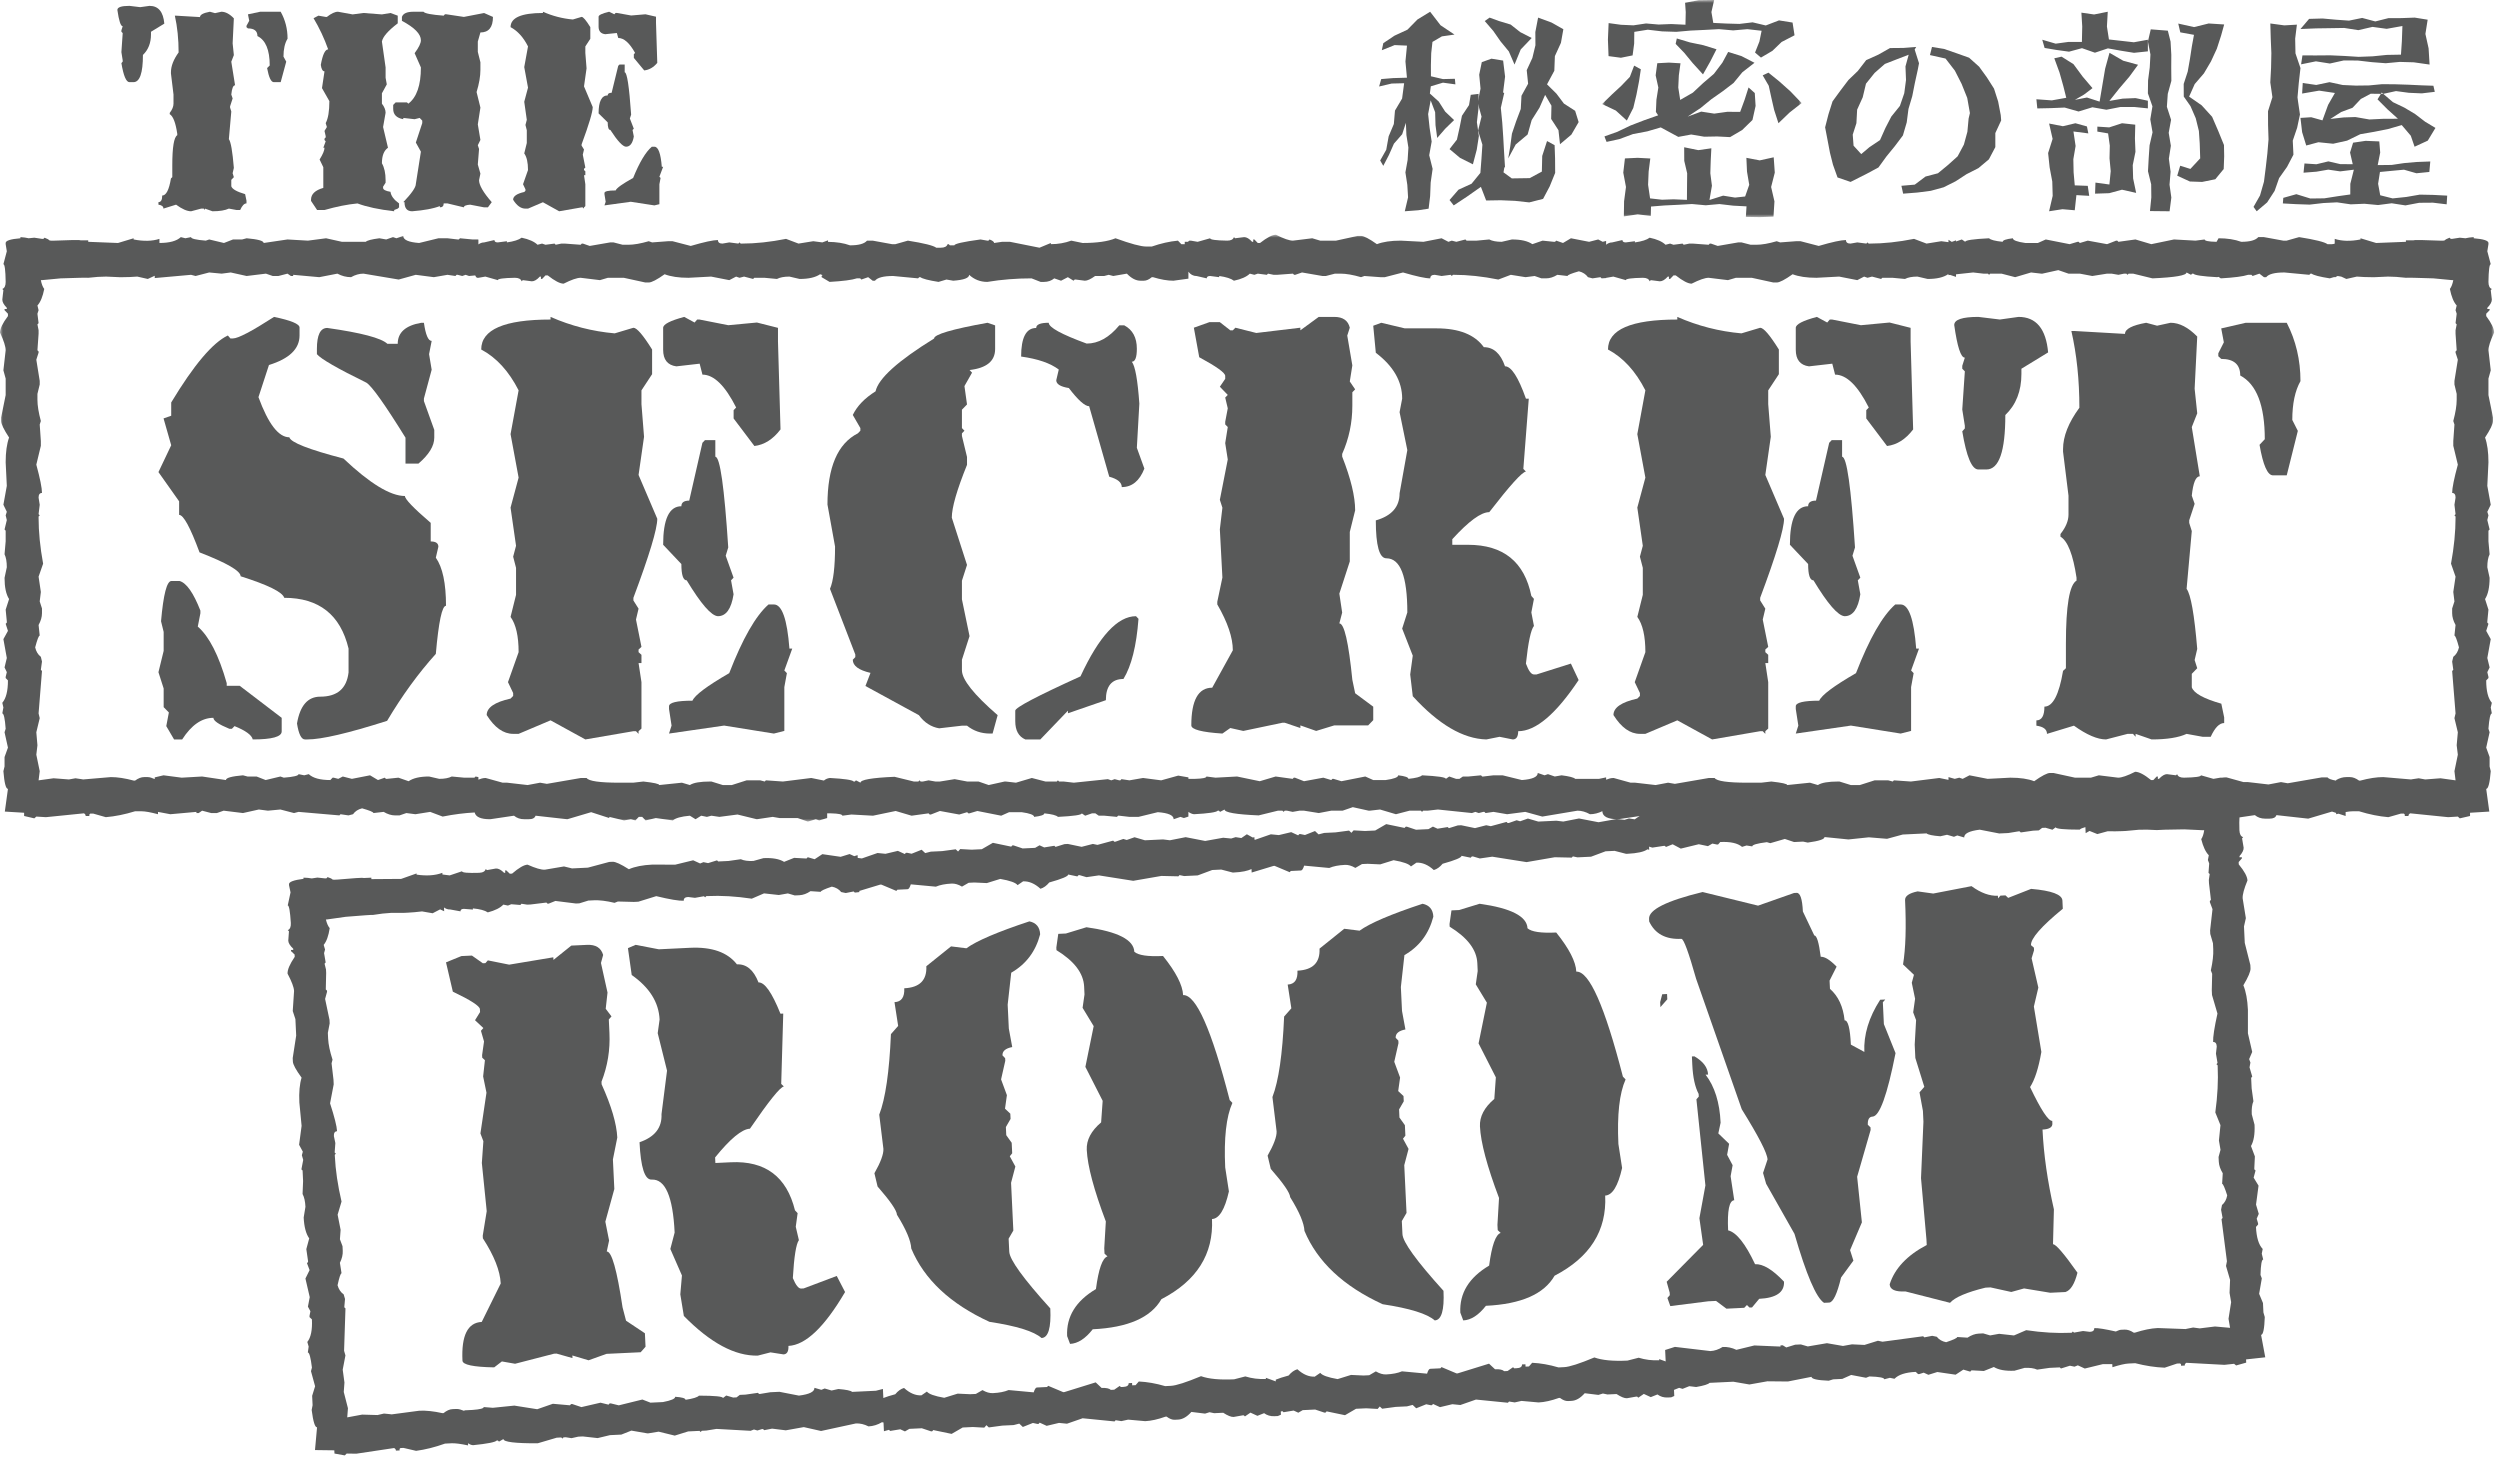 <?xml version="1.0" encoding="UTF-8"?>
<svg width="426px" height="249px" viewBox="0 0 426 249" version="1.1" xmlns="http://www.w3.org/2000/svg" xmlns:xlink="http://www.w3.org/1999/xlink">
    <title>img-secret-room-title</title>
    <defs>
        <polygon id="path-1" points="0 0 425 0 425 100 0 100"></polygon>
        <polygon id="path-3" points="0 0 34 0 34 37 0 37"></polygon>
    </defs>
    <g id="img-secret-room-title" stroke="none" stroke-width="1" fill="none" fill-rule="evenodd">
        <g id="Group-119">
            <path d="M43.868,6.148 C45.261,6.832 45.96,8.499 45.96,11.159 L45.514,11.599 C45.81,13.199 46.192,14 46.659,14 L47.828,14 L48.775,10.505 L48.305,9.643 C48.305,8.37 48.537,7.35 49,6.592 C49,4.928 48.611,3.399 47.828,2 L44.341,2 L42.249,2.444 L42.47,3.538 L42,4.401 L42,4.632 L42.249,4.841 C43.326,4.841 43.868,5.279 43.868,6.148" id="Fill-1" fill="#585959"></path>
            <path d="M27,34.444 L27,34.874 C27.564,34.953 27.849,35.178 27.849,35.545 L30.001,34.874 C31.022,35.624 31.877,36 32.566,36 L34.282,35.545 L34.718,35.545 L34.924,35.782 L34.924,35.545 L36.205,36 C37.427,36 38.36,35.848 38.999,35.545 L40.284,35.782 L40.926,35.782 C41.261,35.036 41.618,34.659 42,34.659 L42,34.204 L41.771,33.082 C40.352,32.667 39.566,32.222 39.413,31.741 L39.413,30.644 L39.848,30.188 L39.641,29.518 L39.848,28.611 C39.62,25.806 39.338,24.171 38.999,23.71 L39.413,18.998 L39.206,18.331 L39.206,18.116 L39.641,16.776 L39.413,16.108 C39.519,15.056 39.735,14.531 40.055,14.531 L39.413,10.512 L39.848,9.389 L39.641,7.382 L39.848,3.126 C39.131,2.376 38.42,2 37.718,2 L36.641,2.24 L35.77,2 C34.643,2.209 34.079,2.512 34.079,2.911 L30.001,2.67 L29.794,2.67 C30.223,4.583 30.436,6.673 30.436,8.934 C29.565,10.145 29.13,11.271 29.13,12.305 L29.13,12.52 L29.565,16.108 L29.565,17.661 C29.565,18.154 29.352,18.682 28.923,19.239 L28.923,19.454 C29.503,19.805 29.932,20.921 30.207,22.802 L30.207,23.039 C29.64,23.375 29.359,25.088 29.359,28.181 L29.359,30.188 L29.13,30.403 C28.81,32.348 28.312,33.319 27.642,33.319 C27.642,34.071 27.426,34.444 27,34.444" id="Fill-3" fill="#585959"></path>
            <path d="M20.907,4.472 L20.686,5.168 L20.686,5.414 L20.907,5.641 L20.686,8.89 L20.907,10.278 L20.907,10.501 L20.686,10.751 C21.044,12.917 21.502,14 22.058,14 L22.74,14 C23.818,14 24.356,12.454 24.356,9.363 C25.27,8.483 25.728,7.318 25.728,5.861 L25.728,5.414 L28,4.026 C27.823,2.008 26.983,1 25.481,1 L23.891,1.22 L22.058,1 C20.686,1 20,1.23 20,1.693 C20.264,3.547 20.565,4.472 20.907,4.472" id="Fill-5" fill="#585959"></path>
            <path d="M69.348,17.45 L67.417,17.45 L67,17.879 L67,18.548 C67,19.519 67.573,20.105 68.721,20.313 L68.721,20.096 L70.652,20.313 L71.511,20.096 L71.953,20.55 L71.953,20.979 L70.859,24.292 L71.721,25.844 L70.859,31.349 C70.859,31.923 70.146,32.954 68.721,34.449 L68.928,34.449 C68.928,35.483 69.364,36 70.232,36 C72.278,35.839 73.852,35.546 74.953,35.117 L74.953,35.332 C75.389,35.332 75.605,35.108 75.605,34.663 L76.257,34.663 L79.047,35.332 C79.047,35.076 79.403,34.928 80.116,34.877 L82.489,35.332 L83.141,35.332 L83.793,34.449 C82.352,32.796 81.63,31.548 81.63,30.706 L81.862,29.587 L81.42,28.035 L81.63,25.39 L81.42,24.747 L81.862,23.842 L81.42,21.193 L81.862,18.333 L81.21,15.688 C81.646,14.256 81.862,13.001 81.862,11.92 L81.862,10.608 L81.42,8.845 L81.42,7.08 L81.862,5.531 C83.287,5.531 84,4.649 84,2.883 L82.489,2.218 L79.047,2.883 L76.047,2.432 L75.815,2.432 L75.605,2.668 C73.512,2.511 72.363,2.287 72.163,2 L70.442,2 C69.341,2 68.689,2.296 68.486,2.883 L68.486,3.551 C70.642,4.696 71.721,5.799 71.721,6.865 C71.721,7.373 71.365,8.104 70.652,9.06 L71.721,11.491 C71.721,14.527 71.008,16.586 69.58,17.665 L69.348,17.45 Z" id="Fill-7" fill="#585959"></path>
            <path d="M55.294,35.786 C57.349,35.199 59.222,34.824 60.917,34.666 C62.476,35.253 64.558,35.7 67.166,36 L67.166,35.786 L67.775,35.549 L68,35.331 L68,34.666 C67.114,34.029 66.628,33.37 66.539,32.686 C65.699,32.544 65.278,32.32 65.278,32.017 L65.278,31.806 L65.706,31.137 L65.706,30.709 C65.706,29.513 65.496,28.555 65.078,27.823 C65.078,26.533 65.423,25.654 66.112,25.178 L65.278,21.646 L65.706,19.214 C65.706,18.723 65.496,18.205 65.078,17.666 L65.078,15.9 L65.909,14.374 L65.706,13.254 L65.706,11.489 L65.078,7.077 C65.226,6.27 66.127,5.235 67.775,3.977 L67.775,2.669 L66.539,2.214 L65.078,2.454 L61.95,2.214 L60.083,2.454 L57.589,2 C57.078,2 56.448,2.293 55.7,2.883 L55.497,2.883 L54.261,2.669 L53.428,3.097 C54.43,4.781 55.264,6.554 55.922,8.414 C55.399,8.414 54.981,9.297 54.664,11.06 C54.769,11.791 54.981,12.157 55.294,12.157 L54.867,15.017 L56.125,17.234 C56.125,18.953 55.916,20.201 55.497,20.98 L55.7,21.646 L55.294,22.314 L55.497,23.197 L55.497,23.412 L55.294,23.626 L55.294,23.863 L55.497,24.08 L55.091,25.178 L55.294,25.178 C55.294,25.622 55.018,26.288 54.461,27.18 L55.091,28.489 L55.091,32.017 C53.698,32.415 53,33.083 53,34.023 L53,34.234 L54.033,35.786 L55.294,35.786 Z" id="Fill-9" fill="#585959"></path>
            <path d="M111.51,25 L111.074,25 C110.036,25.87 108.972,27.645 107.887,30.32 C106.083,31.315 105.089,32.025 104.904,32.452 C103.637,32.452 103,32.598 103,32.889 L103,33.095 L103.207,34.381 L103,35 L107.473,34.381 L111.51,35 L112.36,34.794 L112.36,31.4 L112.564,30.32 L112.36,30.114 L113,28.418 L112.771,28.418 C112.589,26.137 112.169,25 111.51,25" id="Fill-11" fill="#585959"></path>
            <path d="M89.973,7.91 L89.331,11.434 L89.973,14.933 L89.331,17.344 L89.766,20.418 L89.538,21.294 L89.766,22.191 L89.766,24.368 L89.331,26.141 C89.76,26.738 89.973,27.685 89.973,28.977 L89.125,31.391 L89.538,32.263 L89.538,32.501 L89.331,32.714 C88.067,32.998 87.435,33.439 87.435,34.036 C88.058,35.046 88.762,35.55 89.538,35.55 L89.973,35.55 L92.514,34.462 L95.28,36 L99.104,35.337 L99.307,35.337 L99.514,35.55 L99.514,35.337 L99.742,35.124 L99.742,31.391 L99.514,29.852 L99.742,29.852 L99.742,29.189 L99.514,28.977 L99.514,28.764 L99.742,28.551 L99.307,26.353 L99.514,25.478 L99.104,24.818 L99.104,24.602 C100.368,21.181 101,19.064 101,18.242 L99.514,14.721 L99.949,11.647 L99.742,9.023 L99.742,7.91 L100.59,6.609 L100.59,4.624 C99.87,3.457 99.376,2.876 99.104,2.876 L97.614,3.323 C95.846,3.166 94.144,2.725 92.514,2 L92.514,2.213 C88.837,2.213 87,3.016 87,4.624 C88.205,5.271 89.194,6.365 89.973,7.91" id="Fill-13" fill="#585959"></path>
            <path d="M104.008,22.148 C105.217,24.018 106.104,24.969 106.663,25 C107.362,25 107.807,24.42 108,23.258 L107.784,22.148 L108,21.936 L107.33,20.194 L107.546,19.533 C107.212,14.724 106.846,12.321 106.447,12.321 L106.447,11 L105.561,11 L105.345,11.215 L104.223,15.809 C103.775,15.809 103.553,15.959 103.553,16.258 C102.517,16.258 102,17.277 102,19.321 L103.553,20.852 C103.553,21.718 103.704,22.148 104.008,22.148" id="Fill-15" fill="#585959"></path>
            <path d="M103.125,5.829 L105.111,5.623 L105.35,6.472 C106.321,6.472 107.28,7.322 108.219,9.018 L108.006,9.224 L108.006,9.867 L109.776,12 C110.62,11.909 111.362,11.481 112,10.714 L111.784,3.902 L111.784,2.846 L109.991,2.434 L107.551,2.64 L105.111,2.203 L104.895,2.203 L104.679,2.434 L103.796,2 C102.599,2.288 102,2.57 102,2.846 L102,4.546 C102,5.31 102.376,5.738 103.125,5.829" id="Fill-17" fill="#585959"></path>
            <path d="M38.633,116.864 L38.633,116.41 C37.284,111.666 35.641,108.453 33.702,106.772 L34.147,104.501 L34.147,104.047 C32.963,101.019 31.782,99.335 30.598,99 L29.217,99 C28.429,99 27.839,101.29 27.442,105.862 L27.887,107.679 L27.887,110.912 L27,114.544 L27.887,117.317 L27.887,120.499 L28.775,121.406 L28.333,123.729 L29.662,126 L31.043,126 C32.621,123.543 34.393,122.317 36.364,122.317 C36.364,122.818 37.268,123.444 39.075,124.182 L39.52,124.182 L39.965,123.729 C41.869,124.502 42.905,125.259 43.069,126 C46.354,126 48,125.543 48,124.636 L48,122.317 L40.853,116.864 L38.633,116.864 Z" id="Fill-19" fill="#585959"></path>
            <path d="M74.698,93.167 C74.698,92.565 74.265,92.263 73.393,92.263 L73.393,89.093 C70.464,86.582 69,85.057 69,84.519 C66.523,84.519 63.028,82.39 58.525,78.135 C52.603,76.591 49.528,75.385 49.304,74.513 C47.468,74.513 45.717,72.237 44.042,67.676 L45.831,62.196 C49.304,61.123 51.042,59.446 51.042,57.167 L51.042,55.811 C51.042,55.206 49.594,54.602 46.697,54 C42.898,56.448 40.566,57.67 39.697,57.67 L39.261,57.67 L38.828,57.167 C36.253,58.373 33.036,62.18 29.174,68.58 L29.174,70.843 L27.869,71.298 L29.174,75.872 L27,80.445 L30.523,85.426 L30.523,87.737 C31.266,87.737 32.423,89.866 34,94.125 C38.667,95.933 41.002,97.292 41.002,98.196 C45.667,99.672 48.144,100.895 48.435,101.868 C54.357,101.868 58.01,104.749 59.394,110.516 L59.394,114.587 C59.072,117.337 57.463,118.712 54.568,118.712 C52.442,118.712 51.124,120.236 50.609,123.285 C50.896,125.093 51.348,126 51.961,126 L52.394,126 C54.805,126 59.331,124.943 65.96,122.833 C68.533,118.511 71.301,114.704 74.265,111.42 C74.745,105.955 75.324,103.224 76,103.224 C76,99.402 75.422,96.671 74.265,95.029 L74.698,93.167 Z" id="Fill-21" fill="#585959"></path>
            <path d="M69.097,74.582 L69.097,79 L71.301,79 C73.098,77.462 74,75.99 74,74.582 L74,73.256 L72.235,68.347 L72.235,67.906 L73.557,63 L73.114,60.35 L73.557,58.091 C72.97,58.091 72.527,57.06 72.235,55 L71.792,55 C69.113,55.457 67.772,56.653 67.772,58.582 L66.007,58.582 C64.961,57.6 61.547,56.699 55.762,55.882 C54.587,55.882 54,57.075 54,59.464 L54,60.35 C54.683,61.167 57.494,62.786 62.429,65.206 C63.344,65.765 65.567,68.887 69.097,74.582" id="Fill-23" fill="#585959"></path>
            <path d="M109.744,74.427 L109.305,68.871 L109.305,66.516 L111.118,63.762 L111.118,59.556 C109.578,57.087 108.519,55.851 107.932,55.851 L104.742,56.805 C100.953,56.469 97.311,55.537 93.814,54 L93.814,54.45 C85.94,54.45 82,56.152 82,59.556 C84.583,60.928 86.707,63.245 88.372,66.516 L86.999,73.977 L88.372,81.387 L86.999,86.496 L87.933,93.003 L87.442,94.857 L87.933,96.759 L87.933,101.364 L86.999,105.12 C87.917,106.388 88.372,108.391 88.372,111.129 L86.559,116.238 L87.442,118.089 L87.442,118.59 L86.999,119.04 C84.288,119.642 82.934,120.577 82.934,121.845 C84.272,123.981 85.776,125.049 87.442,125.049 L88.372,125.049 L93.814,122.745 L99.743,126 L107.932,124.596 L108.371,124.596 L108.811,125.049 L108.811,124.596 L109.305,124.149 L109.305,116.238 L108.811,112.983 L109.305,112.983 L109.305,111.579 L108.811,111.129 L108.811,110.679 L109.305,110.226 L108.371,105.57 L108.811,103.719 L107.932,102.318 L107.932,101.865 C110.643,94.623 112,90.135 112,88.395 L108.811,80.937 L109.744,74.427 Z" id="Fill-25" fill="#585959"></path>
            <path d="M117.016,98.89 C119.438,102.899 121.207,104.936 122.324,105 C123.726,105 124.618,103.756 125,101.266 L124.571,98.89 L125,98.436 L123.66,94.698 L124.092,93.285 C123.423,82.98 122.69,77.83 121.892,77.83 L121.892,75 L120.124,75 L119.692,75.454 L117.444,85.305 C116.552,85.305 116.105,85.625 116.105,86.264 C114.036,86.264 113,88.451 113,92.828 L116.105,96.112 C116.105,97.966 116.408,98.89 117.016,98.89" id="Fill-27" fill="#585959"></path>
            <path d="M115.249,62.426 L119.22,61.972 L119.696,63.837 C121.644,63.837 123.557,65.706 125.44,69.44 L125.008,69.893 L125.008,71.305 L128.55,76 C130.241,75.796 131.722,74.857 133,73.173 L132.568,58.187 L132.568,55.865 L128.982,54.958 L124.099,55.415 L119.22,54.454 L118.791,54.454 L118.359,54.958 L116.589,54 C114.196,54.639 113,55.262 113,55.865 L113,59.602 C113,61.282 113.749,62.224 115.249,62.426" id="Fill-29" fill="#585959"></path>
            <path d="M134.518,110.519 C134.133,105.507 133.25,103 131.869,103 L130.955,103 C128.77,104.92 126.541,108.819 124.259,114.706 C120.472,116.894 118.385,118.459 117.998,119.398 C115.334,119.398 114,119.72 114,120.359 L114,120.813 L114.435,123.639 L114,125 L123.392,123.639 L131.869,125 L133.651,124.546 L133.651,117.079 L134.086,114.706 L133.651,114.252 L135,110.519 L134.518,110.519 Z" id="Fill-31" fill="#585959"></path>
            <path d="M194.145,68.777 C193.859,64.743 193.433,62.364 192.861,61.641 C193.433,61.641 193.719,60.903 193.719,59.429 C193.719,57.526 193.004,56.199 191.579,55.442 L190.724,55.442 C189.014,57.511 187.16,58.545 185.167,58.545 C180.857,56.969 178.705,55.785 178.705,55 C177.278,55 176.566,55.296 176.566,55.888 C174.858,55.888 174,57.511 174,60.756 C176.852,61.152 178.991,61.89 180.415,62.971 L179.986,64.79 C179.986,65.451 180.698,65.893 182.126,66.12 C183.709,68.185 184.865,69.22 185.593,69.22 L189.014,81.228 C190.441,81.62 191.15,82.212 191.15,83 C192.892,83 194.176,81.95 195,79.848 L193.719,76.306 L194.145,68.777 Z" id="Fill-33" fill="#585959"></path>
            <path d="M184.116,115.252 C176.704,118.62 173,120.567 173,121.096 L173,122.877 C173,124.464 173.569,125.505 174.711,126 L177.273,126 L181.979,121.096 L181.979,121.542 L188.439,119.312 C188.439,116.905 189.437,115.698 191.434,115.698 C192.796,113.487 193.652,110.067 194,105.445 L193.574,105 C190.436,105 187.282,108.417 184.116,115.252" id="Fill-35" fill="#585959"></path>
            <path d="M163.913,114.212 L163.913,112.421 L165.209,108.396 L163.913,102.13 L163.913,98.949 L164.779,96.264 L162.187,88.211 C162.187,86.486 163.05,83.487 164.779,79.21 L164.779,77.867 L163.913,74.288 L163.913,73.841 L164.342,73.395 L163.913,72.948 L163.913,69.813 L164.779,68.919 L164.342,65.788 L165.638,63.5 L165.209,63.053 C168.117,62.723 169.57,61.53 169.57,59.472 L169.57,55.447 L168.274,55 C162.202,56.092 159.168,56.989 159.168,57.684 C152.999,61.496 149.676,64.495 149.196,66.682 C147.342,67.843 146.049,69.187 145.315,70.71 L146.607,72.948 L146.607,73.395 L146.177,73.841 C142.726,75.597 141,79.641 141,85.973 L142.293,93.133 C142.293,96.61 142.004,99.015 141.43,100.343 L145.744,111.527 L145.744,111.974 L145.315,112.421 C145.315,113.447 146.322,114.193 148.333,114.659 L147.47,116.896 L156.579,121.866 C157.505,123.128 158.657,123.873 160.031,124.106 L163.913,123.656 L164.779,123.656 C165.896,124.55 167.204,125 168.707,125 L169.137,125 L170,121.866 C165.943,118.353 163.913,115.801 163.913,114.212" id="Fill-37" fill="#585959"></path>
            <path d="M230.439,115.838 C229.797,109.433 229.059,106.228 228.224,106.228 L228.706,104.387 L228.224,101.151 L230.004,95.673 L230.004,90.646 L230.918,86.961 C230.918,84.604 230.181,81.55 228.706,77.799 L228.706,77.351 C229.86,74.761 230.439,72.025 230.439,69.138 L230.439,66.843 L230.918,66.345 L230.004,65.003 L230.439,62.264 L229.573,57.183 L230.004,55.841 C229.715,54.615 228.832,54 227.358,54 L224.711,54 L221.582,56.288 L221.582,55.841 L214.07,56.739 L210.509,55.841 L210.074,56.288 L209.642,56.288 L207.862,54.895 L206.082,54.895 L203.432,55.841 L204.349,60.871 C207.298,62.463 208.776,63.528 208.776,64.057 L208.776,64.555 L207.862,65.901 L209.211,67.294 L208.776,67.742 L209.211,69.582 L208.776,71.874 L208.776,72.321 L209.211,72.769 L208.776,75.508 L209.211,78.297 L207.862,85.168 L208.297,86.514 L207.862,90.198 L208.297,98.412 L207.427,102.544 L207.427,102.994 C209.195,106.048 210.074,108.652 210.074,110.811 L206.561,117.184 C204.188,117.184 203,119.324 203,123.607 C203,124.303 204.765,124.77 208.297,125 L209.642,124.054 L211.858,124.552 L218.5,123.159 L218.932,123.159 L221.582,124.054 L221.582,123.607 L224.276,124.552 L227.358,123.607 L233.133,123.607 L234,122.709 L234,120.417 L230.918,118.129 L230.439,115.838 Z" id="Fill-39" fill="#585959"></path>
            <path d="M261.824,114.927 L261.383,114.927 C260.926,114.927 260.472,114.309 260.018,113.075 C260.405,109.434 260.862,107.296 261.383,106.662 L260.942,104.356 L261.383,102.05 L260.942,101.549 C259.772,95.738 256.175,92.833 250.155,92.833 L247.471,92.833 L247.471,91.881 C250.27,88.808 252.369,87.27 253.769,87.27 C257.283,82.728 259.367,80.422 260.018,80.355 L259.577,79.902 L260.504,67.928 L260.018,67.928 C258.715,64.255 257.526,62.416 256.453,62.416 C255.705,60.246 254.5,59.158 252.842,59.158 C251.311,57.024 248.624,55.952 244.787,55.952 L239.371,55.952 L235.368,55 L234,55.504 L234.438,60.113 C237.435,62.384 238.93,64.991 238.93,67.928 L238.489,70.234 L239.809,76.698 L238.489,84.063 C238.489,86.366 237.141,87.904 234.438,88.675 C234.438,92.982 235.042,95.136 236.243,95.136 C238.62,95.136 239.809,98.212 239.809,104.356 L238.93,107.112 L240.735,111.724 L240.298,114.927 L240.735,118.635 C245.129,123.447 249.308,125.902 253.28,126 L255.526,125.55 L257.772,126 C258.389,126 258.699,125.534 258.699,124.598 C261.693,124.598 265.124,121.693 269,115.882 L267.68,113.075 L261.824,114.927 Z" id="Fill-41" fill="#585959"></path>
            <path d="M309.016,98.89 C311.438,102.899 313.207,104.936 314.324,105 C315.726,105 316.618,103.756 317,101.266 L316.571,98.89 L317,98.436 L315.66,94.698 L316.092,93.285 C315.423,82.98 314.69,77.83 313.892,77.83 L313.892,75 L312.124,75 L311.692,75.454 L309.444,85.305 C308.552,85.305 308.105,85.625 308.105,86.264 C306.036,86.264 305,88.451 305,92.828 L308.105,96.112 C308.105,97.966 308.408,98.89 309.016,98.89" id="Fill-43" fill="#585959"></path>
            <path d="M326.518,110.519 C326.133,105.507 325.25,103 323.869,103 L322.955,103 C320.77,104.92 318.541,108.819 316.259,114.706 C312.472,116.894 310.385,118.459 309.998,119.398 C307.334,119.398 306,119.72 306,120.359 L306,120.813 L306.435,123.639 L306,125 L315.392,123.639 L323.869,125 L325.651,124.546 L325.651,117.079 L326.086,114.706 L325.651,114.252 L327,110.519 L326.518,110.519 Z" id="Fill-45" fill="#585959"></path>
            <path d="M301.744,74.427 L301.305,68.871 L301.305,66.516 L303.118,63.762 L303.118,59.556 C301.578,57.087 300.519,55.851 299.932,55.851 L296.742,56.805 C292.953,56.469 289.311,55.537 285.814,54 L285.814,54.45 C277.94,54.45 274,56.152 274,59.556 C276.583,60.928 278.707,63.245 280.372,66.516 L278.999,73.977 L280.372,81.387 L278.999,86.496 L279.933,93.003 L279.442,94.857 L279.933,96.759 L279.933,101.364 L278.999,105.12 C279.917,106.388 280.372,108.391 280.372,111.129 L278.559,116.238 L279.442,118.089 L279.442,118.59 L278.999,119.04 C276.288,119.642 274.934,120.577 274.934,121.845 C276.272,123.981 277.776,125.049 279.442,125.049 L280.372,125.049 L285.814,122.745 L291.747,126 L299.932,124.596 L300.371,124.596 L300.811,125.049 L300.811,124.596 L301.305,124.149 L301.305,116.238 L300.811,112.983 L301.305,112.983 L301.305,111.579 L300.811,111.129 L300.811,110.679 L301.305,110.226 L300.371,105.57 L300.811,103.719 L299.932,102.318 L299.932,101.865 C302.643,94.623 304,90.135 304,88.395 L300.811,80.937 L301.744,74.427 Z" id="Fill-47" fill="#585959"></path>
            <path d="M308.249,62.426 L312.22,61.972 L312.699,63.837 C314.644,63.837 316.557,65.706 318.44,69.44 L318.011,69.893 L318.011,71.305 L321.55,76 C323.241,75.796 324.722,74.857 326,73.173 L325.568,58.187 L325.568,55.865 L321.982,54.958 L317.099,55.415 L312.22,54.454 L311.791,54.454 L311.359,54.958 L309.589,54 C307.196,54.639 306,55.262 306,55.865 L306,59.602 C306,61.282 306.749,62.224 308.249,62.426" id="Fill-49" fill="#585959"></path>
            <path d="M389.658,55 L382.681,55 L378.496,55.962 L378.943,58.333 L378,60.199 L378,60.704 L378.496,61.158 C380.655,61.158 381.735,62.104 381.735,63.986 C384.524,65.466 385.92,69.083 385.92,74.842 L385.026,75.797 C385.623,79.265 386.386,81 387.316,81 L389.658,81 L391.55,73.426 L390.607,71.56 C390.607,68.799 391.07,66.594 392,64.945 C392,61.343 391.22,58.029 389.658,55" id="Fill-51" fill="#585959"></path>
            <path d="M343.959,54 L340.779,54.446 L337.112,54 C334.371,54 333,54.462 333,55.388 C333.522,59.095 334.124,60.945 334.809,60.945 L334.371,62.334 L334.371,62.833 L334.809,63.279 L334.371,69.782 L334.809,72.558 L334.809,73.004 L334.371,73.501 C335.088,77.836 336.001,80 337.112,80 L338.48,80 C340.635,80 341.708,76.909 341.708,70.721 C343.536,68.968 344.449,66.637 344.449,63.725 L344.449,62.833 L349,60.053 C348.638,56.017 346.96,54 343.959,54" id="Fill-53" fill="#585959"></path>
            <path d="M373.48,117.112 L373.48,114.818 L374.408,113.866 L373.966,112.469 L374.408,110.57 C373.918,104.713 373.314,101.303 372.597,100.336 L373.48,90.5 L373.042,89.103 L373.042,88.651 L373.966,85.857 L373.48,84.46 C373.707,82.263 374.165,81.164 374.846,81.164 L373.48,72.775 L374.408,70.43 L373.966,66.233 L374.408,57.348 C372.876,55.781 371.36,55 369.863,55 L367.57,55.499 L365.709,55 C363.301,55.433 362.098,56.065 362.098,56.896 L353.399,56.397 L352.961,56.397 C353.873,60.392 354.327,64.754 354.327,69.479 C352.472,72.01 351.544,74.356 351.544,76.521 L351.544,76.969 L352.472,84.46 L352.472,87.706 C352.472,88.736 352.015,89.836 351.103,90.999 L351.103,91.448 C352.341,92.181 353.252,94.514 353.841,98.439 L353.841,98.939 C352.632,99.637 352.031,103.215 352.031,109.672 L352.031,113.866 L351.544,114.318 C350.86,118.38 349.802,120.409 348.369,120.409 C348.369,121.973 347.908,122.754 347,122.754 L347,123.655 C348.206,123.822 348.807,124.287 348.807,125.052 L353.399,123.655 C355.58,125.219 357.407,126 358.871,126 L362.536,125.052 L363.464,125.052 L363.905,125.551 L363.905,125.052 L366.639,126 C369.243,126 371.232,125.684 372.597,125.052 L375.335,125.551 L376.704,125.551 C377.42,123.987 378.184,123.206 379,123.206 L379,122.255 L378.514,119.909 C375.482,119.043 373.806,118.111 373.48,117.112" id="Fill-55" fill="#585959"></path>
            <g id="Group-59" transform="translate(0, 40)">
                <mask id="mask-2" fill="white">
                    <use xlink:href="#path-1"></use>
                </mask>
                <g id="Clip-58"></g>
                <path d="M418.04,74.133 L417.847,74.336 L418.426,81.566 L418.236,82.371 L418.815,84.78 L418.619,86.993 L418.815,88.599 L418.236,91.409 L418.426,92.97 L415.866,92.618 L413.255,92.818 L412.145,92.618 L411.126,92.767 L410.838,92.818 L406.101,92.417 C404.972,92.417 403.668,92.618 402.184,93.018 L401.991,93.018 C401.444,92.618 400.928,92.417 400.447,92.417 L399.817,92.417 C399.238,92.417 398.656,92.583 398.077,92.92 L398.077,93.021 C397.283,92.885 396.767,92.7 396.603,92.465 L395.638,92.465 L389.835,93.47 L388.677,93.269 L386.547,93.673 L383.067,93.269 L382.295,93.269 L379.396,92.465 C379.105,92.465 378.846,92.481 378.621,92.516 L378.33,92.516 L377.172,92.716 L375.046,92.112 C375.046,92.347 374.077,92.481 372.144,92.516 C371.499,92.516 371.113,92.316 370.983,91.915 L370.79,92.112 L369.246,91.915 C368.857,91.915 368.407,92.182 367.892,92.716 L367.699,92.716 L367.699,92.316 L367.502,92.316 L366.923,92.92 L366.537,92.92 C365.376,91.979 364.474,91.511 363.832,91.511 C362.509,92.182 361.541,92.516 360.93,92.516 L357.643,92.112 L356.292,92.516 L353.583,92.516 L349.91,91.715 L349.328,91.715 C348.847,91.715 347.942,92.182 346.622,93.12 C345.591,92.716 344.237,92.516 342.563,92.516 L338.696,92.716 L335.602,92.112 L334.441,92.716 L333.861,92.516 L333.089,92.716 L332.023,92.417 L332.023,92.888 L330.454,92.567 L325.622,93.171 L322.721,92.97 L322.528,93.171 L321.752,92.97 L319.433,92.97 L316.918,93.772 L315.374,93.772 L313.44,93.171 L313.247,93.171 C311.536,93.171 310.377,93.371 309.767,93.772 L308.413,93.371 L304.546,93.772 C304.546,93.568 303.644,93.371 301.837,93.171 L300.097,93.371 L297.778,93.371 C294.395,93.371 292.526,93.101 292.171,92.567 L291.203,92.567 L285.403,93.568 L284.242,93.371 L282.119,93.772 L278.638,93.371 L277.863,93.371 L274.962,92.567 C274.439,92.567 274.066,92.716 273.683,92.862 L273.683,92.465 L272.475,92.716 L268.415,92.716 C268.19,92.481 267.415,92.281 266.096,92.112 L264.934,92.316 L263.773,91.915 L263.194,92.112 L262.033,91.715 C262.033,92.382 261.131,92.786 259.328,92.92 L256.04,92.112 L254.493,92.112 L252.753,92.316 L252.56,92.316 L252.367,92.112 L250.24,92.316 L249.275,92.316 L248.693,92.716 L248.111,92.716 L246.953,92.316 L246.374,92.716 C246.374,92.449 245.019,92.249 242.314,92.112 C242.052,92.382 241.28,92.583 239.992,92.716 C239.992,92.449 239.413,92.249 238.251,92.112 C238.251,92.449 237.543,92.716 236.125,92.92 L233.999,92.92 L232.645,92.316 L228.585,93.12 L227.231,92.716 L227.038,92.716 L226.845,92.92 L225.491,92.516 L222.203,93.12 L220.659,92.516 L220.463,92.516 L220.27,92.716 L217.371,92.316 L214.663,93.12 L210.796,92.316 L207.123,92.516 L205.576,92.316 C205.576,92.548 204.93,92.681 203.642,92.716 L202.506,92.716 L202.506,92.465 L200.769,92.163 L197.868,92.97 L194.773,92.567 L192.454,92.97 L191.1,92.767 L190.907,92.97 L190.714,92.97 L189.942,92.767 L189.36,92.97 L188.781,92.767 L182.981,93.371 L181.24,93.171 L180.465,93.171 L180.272,92.97 L180.079,93.171 L178.146,93.171 L175.827,92.567 L173.118,93.371 L171.378,93.171 L171.185,93.171 L168.476,93.772 L166.739,93.171 L164.806,93.171 L162.677,92.767 L160.164,93.171 L159.392,93.171 L158.228,92.97 L157.266,93.171 L156.877,93.171 L156.684,92.97 L156.491,93.171 L155.716,93.171 L152.431,92.366 C148.565,92.532 146.628,92.866 146.628,93.371 L145.856,92.97 L145.663,93.171 L145.47,93.171 C145.242,92.901 143.891,92.7 141.407,92.567 C140.958,92.624 140.648,92.792 140.392,93.005 L138.243,92.567 L133.409,93.171 L130.507,92.97 L130.314,93.171 L129.542,92.97 L127.22,92.97 L124.707,93.772 L123.16,93.772 L121.227,93.171 L121.034,93.171 C119.325,93.171 118.164,93.371 117.553,93.772 L116.199,93.371 L112.332,93.772 C112.332,93.568 111.431,93.371 109.627,93.171 L107.887,93.371 L105.564,93.371 C102.182,93.371 100.315,93.101 99.958,92.567 L98.992,92.567 L93.189,93.568 L92.031,93.371 L89.905,93.772 L86.425,93.371 L85.649,93.371 L82.751,92.567 C82.248,92.567 81.894,92.716 81.52,92.85 L81.52,92.417 L81.036,92.316 L80.843,92.516 L79.103,92.516 L76.977,92.316 C76.461,92.583 75.752,92.716 74.85,92.716 L73.107,92.316 C71.563,92.316 70.402,92.583 69.629,93.12 L67.889,92.516 L65.956,92.716 L65.76,92.716 L65.567,92.516 L64.409,92.92 L63.054,92.112 L59.963,92.716 L58.413,92.316 L57.641,92.716 L56.865,92.516 L56.676,92.516 L56.286,92.92 C54.549,92.92 53.322,92.583 52.613,91.915 L51.841,92.112 L50.873,91.915 C50.873,92.182 50.034,92.382 48.36,92.516 L47.781,92.316 L45.266,92.92 L43.722,92.316 L42.174,92.316 L41.399,92.112 C39.466,92.281 38.498,92.548 38.498,92.92 L34.438,92.316 L30.958,92.516 L27.866,92.112 L26.367,92.465 L26.367,92.757 C25.971,92.602 25.579,92.417 25.183,92.417 L24.557,92.417 C24.069,92.417 23.557,92.618 23.009,93.018 L22.813,93.018 C21.332,92.618 20.026,92.417 18.899,92.417 L14.163,92.818 L13.871,92.767 L12.859,92.618 L11.745,92.818 L9.135,92.618 L6.575,92.97 L6.768,91.409 L6.189,88.599 L6.379,86.993 L6.189,84.78 L6.768,82.371 L6.575,81.566 L7.154,74.336 L6.961,74.133 L7.154,72.728 L6.961,71.923 C6.477,71.554 6.154,71.02 5.993,70.314 C6.347,68.976 6.607,68.305 6.768,68.305 L6.575,66.499 C6.961,65.797 7.154,65.126 7.154,64.49 L7.154,63.685 L6.768,62.481 L6.961,60.872 L6.575,58.262 L7.347,56.052 C6.831,53.241 6.575,50.628 6.575,48.215 L6.575,48.014 L6.768,47.817 L6.575,47.614 L6.768,46.008 L6.575,44.8 C6.575,44.266 6.768,43.999 7.154,43.999 C7.154,43.16 6.831,41.554 6.189,39.176 L6.961,35.962 L6.961,35.16 L6.768,32.343 L6.961,31.743 C6.575,30.302 6.379,29.097 6.379,28.128 L6.379,27.12 L6.768,25.514 L6.768,24.91 L6.189,21.295 L6.575,20.09 L6.575,19.89 L6.379,19.687 L6.575,16.876 L6.575,16.272 L6.379,15.27 L6.575,15.067 L6.379,13.461 L6.575,12.857 L6.379,12.056 C6.898,11.487 7.281,10.546 7.54,9.239 C7.281,8.909 7.088,8.406 6.961,7.735 L7.154,7.735 L10.343,7.433 C13.21,7.335 14.773,7.3 15.033,7.335 C16.194,7.198 17.206,7.131 18.077,7.131 L20.301,7.23 L20.978,7.23 C21.718,7.23 22.525,7.198 23.395,7.131 L25.183,7.535 L26.367,6.988 L26.367,7.382 L32.552,6.829 L33.328,7.03 L35.647,6.429 L37.773,6.629 L39.32,6.429 L42.029,7.03 L45.313,6.629 L46.475,7.03 L47.44,7.03 L48.99,6.629 L49.569,7.03 L49.955,7.03 L49.955,6.829 L54.404,7.23 L57.495,6.629 C58.236,7.03 59.011,7.23 59.818,7.23 C60.523,6.829 61.235,6.629 61.944,6.629 L67.937,7.634 L70.838,6.829 L73.93,7.23 L76.252,6.829 L77.606,7.03 L77.796,6.829 L77.989,6.829 L78.764,7.03 L79.343,6.829 L79.922,7.03 L80.976,6.931 C81.084,7.173 81.204,7.335 81.349,7.335 L81.542,7.335 L82.704,7.131 L84.827,7.735 C84.827,7.5 85.795,7.367 87.728,7.335 C88.374,7.335 88.76,7.535 88.889,7.936 L89.082,7.735 L90.63,7.936 C91.047,7.936 91.5,7.669 91.984,7.131 L92.177,7.131 L92.177,7.535 L92.37,7.535 L92.949,6.931 L93.335,6.931 C94.528,7.869 95.43,8.336 96.044,8.336 C97.363,7.669 98.331,7.335 98.945,7.335 L102.229,7.735 L103.584,7.335 L106.292,7.335 L109.962,8.136 L110.545,8.136 C111.029,8.136 111.931,7.669 113.253,6.731 C114.281,7.131 115.636,7.335 117.313,7.335 L121.179,7.131 L124.271,7.735 L125.432,7.131 L126.014,7.335 L126.786,7.131 L128.333,7.535 L128.526,7.335 L130.267,7.335 L132.393,7.535 C132.909,7.265 133.617,7.131 134.519,7.131 L136.259,7.535 C137.807,7.535 138.968,7.265 139.74,6.731 L140.161,6.871 L140.006,7.03 L140.006,7.23 L141.36,8.037 C143.648,7.904 145.195,7.704 145.999,7.433 L146.581,7.433 L146.774,7.634 L147.935,7.23 L148.707,7.834 L149.096,7.834 C149.514,7.3 150.545,7.03 152.188,7.03 L156.443,7.433 L156.636,7.23 L156.829,7.23 C157.184,7.5 158.212,7.767 159.924,8.037 L161.275,7.634 L162.436,7.834 C164.24,7.704 165.141,7.367 165.141,6.829 C166.012,7.634 167.043,8.037 168.236,8.037 C170.685,7.634 173.197,7.433 175.776,7.433 L177.323,8.037 L177.902,8.037 C178.579,8.037 179.162,7.834 179.646,7.433 L180.804,7.834 L181.965,7.23 L182.93,7.834 L183.126,7.634 L183.316,7.634 L184.863,7.834 C185.284,7.834 185.863,7.567 186.607,7.03 L188.151,7.03 L188.923,6.829 L189.698,7.03 L192.021,6.629 C192.793,7.433 193.565,7.834 194.337,7.834 L194.919,7.834 C195.337,7.834 195.789,7.634 196.27,7.23 L196.466,7.23 C197.786,7.634 198.947,7.834 199.947,7.834 L202.506,7.484 L202.506,6.298 C202.855,6.766 203.301,7.03 203.883,7.03 L205.626,7.433 C205.626,7.166 205.819,7.03 206.205,7.03 L207.753,7.23 L207.753,7.03 C208.942,7.198 209.781,7.468 210.265,7.834 C211.521,7.567 212.423,7.166 212.97,6.629 L213.745,6.829 L214.324,6.629 L215.872,6.829 L216.065,6.629 L217.033,6.829 L217.612,6.829 L220.317,6.629 L220.513,6.829 L220.706,6.829 L221.865,6.429 L225.345,7.03 L225.927,7.03 L227.474,6.629 L228.44,6.629 C229.373,6.629 230.534,6.829 231.92,7.23 L232.499,7.03 L235.204,7.23 L235.98,7.23 L239.074,6.429 C241.362,7.099 242.909,7.433 243.716,7.433 C243.716,7.03 243.972,6.829 244.488,6.829 L245.649,7.03 L247.196,6.829 L247.386,7.03 L247.579,6.829 L247.775,6.829 C250.126,6.829 252.642,7.099 255.316,7.634 L257.442,6.829 L259.954,7.23 L261.505,7.03 L262.663,7.433 L263.438,7.433 C264.08,7.433 264.726,7.23 265.368,6.829 L267.108,7.03 C267.108,6.864 267.754,6.597 269.045,6.228 C269.722,6.397 270.234,6.731 270.589,7.23 L271.364,7.433 L272.715,7.23 L272.911,7.433 L273.683,7.382 L273.683,7.335 L273.756,7.335 L274.914,7.131 L277.04,7.735 C277.04,7.5 278.009,7.367 279.942,7.335 C280.587,7.335 280.97,7.535 281.1,7.936 L281.296,7.735 L282.84,7.936 C283.261,7.936 283.71,7.669 284.194,7.131 L284.387,7.131 L284.387,7.535 L284.584,7.535 L285.163,6.931 L285.549,6.931 C286.742,7.869 287.643,8.336 288.257,8.336 C289.577,7.669 290.542,7.335 291.155,7.335 L294.443,7.735 L295.797,7.335 L298.503,7.335 L302.176,8.136 L302.755,8.136 C303.239,8.136 304.141,7.669 305.464,6.731 C306.495,7.131 307.849,7.335 309.523,7.335 L313.393,7.131 L316.484,7.735 L317.642,7.131 L318.224,7.335 L318.996,7.131 L320.544,7.535 L320.74,7.335 L322.477,7.335 L324.606,7.535 C325.119,7.265 325.828,7.131 326.733,7.131 L328.473,7.535 C330.017,7.535 331.178,7.265 331.95,6.731 L332.023,6.756 L332.023,6.88 L332.311,6.851 L333.305,7.182 L333.305,6.743 L336.228,6.429 L337.972,6.629 L338.744,6.629 L338.937,6.829 L339.13,6.629 L341.063,6.629 L343.385,7.23 L346.091,6.429 L347.831,6.629 L348.024,6.629 L350.733,6.028 L352.47,6.629 L354.403,6.629 L356.529,7.03 L359.045,6.629 L359.817,6.629 L360.978,6.829 L361.943,6.629 L362.332,6.629 L362.525,6.829 L362.718,6.629 L363.49,6.629 L366.778,7.433 C370.647,7.265 372.581,6.931 372.581,6.429 L373.353,6.829 L373.546,6.629 L373.739,6.629 C373.967,6.899 375.318,7.099 377.798,7.23 C377.865,7.23 377.944,7.214 378.042,7.182 L378.428,7.433 C380.716,7.3 382.263,7.099 383.067,6.829 L383.649,6.829 L383.842,7.03 L385.003,6.629 L385.775,7.23 L386.161,7.23 C386.579,6.696 387.613,6.429 389.256,6.429 L393.508,6.829 L393.704,6.629 L393.894,6.629 C394.252,6.899 395.28,7.166 396.989,7.433 L397.837,7.182 L397.837,7.284 L398.289,7.045 L398.343,7.03 L398.96,7.138 L399.817,7.535 L401.605,7.131 C402.475,7.198 403.282,7.23 404.023,7.23 L404.7,7.23 L406.921,7.131 C407.791,7.131 408.807,7.198 409.968,7.335 C410.224,7.3 411.787,7.335 414.657,7.433 L417.847,7.735 L418.04,7.735 C417.91,8.406 417.717,8.909 417.461,9.239 C417.717,10.546 418.106,11.487 418.619,12.056 L418.426,12.857 L418.619,13.461 L418.426,15.067 L418.619,15.27 L418.426,16.272 L418.426,16.876 L418.619,19.687 L418.426,19.89 L418.426,20.09 L418.815,21.295 L418.236,24.91 L418.236,25.514 L418.619,27.12 L418.619,28.128 C418.619,29.097 418.426,30.302 418.04,31.743 L418.236,32.343 L418.04,35.16 L418.04,35.962 L418.815,39.176 C418.169,41.554 417.847,43.16 417.847,43.999 C418.236,43.999 418.426,44.266 418.426,44.8 L418.236,46.008 L418.426,47.614 L418.236,47.817 L418.426,48.014 L418.426,48.215 C418.426,50.628 418.169,53.241 417.654,56.052 L418.426,58.262 L418.04,60.872 L418.236,62.481 L417.847,63.685 L417.847,64.49 C417.847,65.126 418.04,65.797 418.426,66.499 L418.236,68.305 C418.394,68.305 418.65,68.976 419.008,70.314 C418.846,71.02 418.524,71.554 418.04,71.923 L417.847,72.728 L418.04,74.133 Z M424.032,24.51 L424.422,23.104 L424.032,19.687 C424.032,19.054 424.355,18.046 425.001,16.676 C425.001,16.005 424.548,15.067 423.65,13.862 L423.65,13.461 L424.229,12.857 L424.229,12.657 L423.839,12.657 L423.839,12.454 C424.355,11.919 424.615,11.452 424.615,11.048 L424.422,9.443 L424.615,9.239 C424.229,9.109 424.032,8.705 424.032,8.037 C424.064,6.028 424.194,5.023 424.422,5.023 L423.839,2.814 L424.032,1.606 L424.032,1.405 C424.032,1.005 423.194,0.734 421.52,0.601 L421.52,0.401 C420.973,0.436 420.504,0.502 420.118,0.601 C419.796,0.569 419.473,0.534 419.15,0.502 L417.847,0.703 L417.606,0.703 L417.413,0.502 C416.961,0.671 416.685,0.82 416.59,0.954 L416.347,1.005 L415.72,1.005 L412.578,0.903 L411.563,0.903 L411.224,0.954 L409.968,0.954 L409.968,1.205 L404.893,1.405 L402.232,0.601 L402.232,0.804 C400.526,1.138 399.061,1.103 397.837,0.703 L397.837,1.517 C397.688,1.552 397.568,1.606 397.375,1.606 L396.603,1.606 C396.119,1.237 394.508,0.839 391.768,0.401 L389.645,1.005 L389.063,1.005 L385.775,0.401 L384.81,0.401 C384.358,0.938 383.389,1.205 381.909,1.205 C380.814,0.804 379.523,0.601 378.042,0.601 L377.703,1.205 L377.605,1.205 C376.318,1.173 375.672,1.04 375.672,0.804 L374.125,1.005 L370.451,0.804 L366.585,1.606 L363.879,0.804 L360.978,1.205 L360.785,1.005 L360.592,1.005 L359.045,1.606 L355.757,1.005 L354.403,1.405 L354.213,1.205 L354.017,1.205 L352.663,1.606 L348.603,0.804 L347.252,1.405 L345.123,1.405 C343.705,1.205 342.996,0.938 342.996,0.601 C341.838,0.734 341.256,0.938 341.256,1.205 C339.968,1.071 339.193,0.871 338.937,0.601 C336.228,0.734 334.874,0.938 334.874,1.205 L334.295,0.804 L333.305,1.145 L333.305,0.954 L332.621,1.205 L332.555,1.205 L332.023,0.855 L332.023,1.265 L330.792,1.103 L328.28,1.507 L326.154,0.703 C323.477,1.237 320.965,1.507 318.61,1.507 L318.417,1.507 L318.224,1.307 L318.031,1.507 L316.484,1.307 L315.326,1.507 C314.81,1.507 314.551,1.307 314.551,0.903 C313.744,0.903 312.197,1.237 309.912,1.908 L306.818,1.103 L306.043,1.103 L303.337,1.307 L302.755,1.103 C301.369,1.507 300.211,1.707 299.275,1.707 L298.31,1.707 L296.762,1.307 L296.183,1.307 L292.703,1.908 L291.545,1.507 L291.348,1.507 L291.155,1.707 L288.447,1.507 L287.868,1.507 L286.903,1.707 L286.71,1.507 L285.163,1.707 L284.584,1.507 L283.808,1.707 C283.261,1.173 282.359,0.769 281.1,0.502 C280.619,0.871 279.78,1.138 278.588,1.307 L278.588,1.103 L277.04,1.307 C276.654,1.307 276.461,1.173 276.461,0.903 L274.721,1.307 C274.31,1.307 273.977,1.466 273.683,1.701 L273.683,1.056 L273.104,1.205 L272.332,0.804 L270.782,1.205 L267.69,0.601 L266.336,1.405 L265.175,1.005 L264.982,1.205 L264.789,1.205 L262.856,1.005 L261.115,1.606 C260.34,1.071 259.182,0.804 257.635,0.804 L255.895,1.205 C254.993,1.205 254.281,1.071 253.768,0.804 L251.642,1.005 L249.902,1.005 L249.709,0.804 L248.161,1.205 L247.386,1.005 L246.807,1.205 L245.649,0.601 L242.555,1.205 L238.685,1.005 C237.011,1.005 235.66,1.205 234.625,1.606 C233.306,0.671 232.404,0.2 231.92,0.2 L231.341,0.2 L227.664,1.005 L224.959,1.005 L223.605,0.601 L220.317,1.005 C219.707,1.005 218.742,0.671 217.419,0 C216.805,0 215.903,0.471 214.71,1.405 L214.324,1.405 L213.745,0.804 L213.552,0.804 L213.552,1.205 L213.359,1.205 C212.875,0.671 212.423,0.401 212.005,0.401 L210.458,0.601 L210.265,0.401 C210.135,0.804 209.749,1.005 209.107,1.005 C207.17,0.973 206.205,0.839 206.205,0.601 L204.076,1.205 L202.918,1.005 L202.725,1.005 C202.62,1.005 202.529,1.078 202.443,1.205 L201.88,1.205 L201.88,1.606 L201.298,1.606 L200.719,1.005 C199.301,1.138 197.817,1.472 196.27,2.009 L195.305,2.009 C194.403,2.009 192.663,1.542 190.084,0.601 C188.796,1.138 186.926,1.405 184.477,1.405 L182.544,1.005 C181.446,1.405 180.288,1.606 179.064,1.606 L179.064,1.405 L177.13,2.21 L172.102,1.205 L170.751,1.205 L169.397,1.405 C169.397,1.205 169.138,1.005 168.622,0.804 L168.429,1.005 L168.236,1.005 L167.075,0.804 C164.113,1.205 162.629,1.542 162.629,1.806 L161.857,1.806 L161.661,1.606 L161.471,1.606 C161.341,2.009 160.952,2.21 160.307,2.21 L159.535,2.21 C159.051,1.841 157.44,1.44 154.703,1.005 L152.577,1.606 L151.995,1.606 L148.707,1.005 L147.742,1.005 C147.29,1.542 146.324,1.806 144.84,1.806 C143.777,1.418 142.521,1.224 141.094,1.215 L141.094,0.954 L140.126,1.307 L138.579,1.103 L136.066,1.507 L133.94,0.703 C131.263,1.237 128.751,1.507 126.397,1.507 L126.207,1.507 L126.014,1.307 L125.818,1.507 L124.271,1.307 L123.113,1.507 C122.597,1.507 122.337,1.307 122.337,0.903 C121.534,0.903 119.986,1.237 117.699,1.908 L114.607,1.103 L113.832,1.103 L111.124,1.307 L110.545,1.103 C109.159,1.507 107.998,1.707 107.064,1.707 L106.096,1.707 L104.549,1.307 L103.97,1.307 L100.489,1.908 L99.331,1.507 L99.135,1.507 L98.945,1.707 L96.237,1.507 L95.657,1.507 L94.689,1.707 L94.496,1.507 L92.949,1.707 L92.37,1.507 L91.595,1.707 C91.047,1.173 90.146,0.769 88.889,0.502 C88.405,0.871 87.567,1.138 86.374,1.307 L86.374,1.103 L84.827,1.307 C84.441,1.307 84.248,1.173 84.248,0.903 L82.511,1.307 C82.121,1.307 81.805,1.443 81.52,1.65 L81.52,0.855 L81.47,0.804 L80.505,0.804 L78.378,0.601 L78.185,0.804 L77.989,0.804 L76.252,0.601 L74.705,0.601 L71.417,1.405 C69.614,1.272 68.712,0.871 68.712,0.2 L67.551,0.601 L66.968,0.401 L65.81,0.804 L64.649,0.601 C63.33,0.769 62.555,0.973 62.33,1.205 L58.267,1.205 L55.562,0.601 L52.471,1.005 L48.99,0.804 L44.927,1.405 C44.927,1.04 43.959,0.769 42.029,0.601 L41.254,0.804 L39.706,0.804 L38.162,1.405 L35.647,0.804 L35.065,1.005 C33.391,0.871 32.552,0.671 32.552,0.401 L31.587,0.601 L30.815,0.401 C30.11,1.068 28.892,1.399 27.167,1.402 L27.167,0.703 C25.943,1.103 24.474,1.138 22.766,0.804 L22.766,0.601 L20.108,1.405 L15.033,1.205 L15.033,0.954 L13.777,0.954 L13.438,0.903 L12.422,0.903 L9.28,1.005 L8.654,1.005 L8.41,0.954 C8.312,0.82 8.04,0.671 7.588,0.502 L7.395,0.703 L7.154,0.703 L5.847,0.502 C5.528,0.534 5.202,0.569 4.882,0.601 C4.496,0.502 4.028,0.436 3.481,0.401 L3.481,0.601 C1.804,0.734 0.965,1.005 0.965,1.405 L0.965,1.606 L1.161,2.814 L0.579,5.023 C0.807,5.023 0.933,6.028 0.965,8.037 C0.965,8.705 0.775,9.109 0.386,9.239 L0.579,9.443 L0.386,11.048 C0.386,11.452 0.645,11.919 1.161,12.454 L1.161,12.657 L0.775,12.657 L0.775,12.857 L1.354,13.461 L1.354,13.862 C0.449,15.067 0,16.005 0,16.676 C0.645,18.046 0.965,19.054 0.965,19.687 L0.579,23.104 L0.965,24.51 L0.965,27.323 L0.193,31.139 L0.193,31.743 C0.193,32.245 0.645,33.183 1.547,34.556 C1.161,35.628 0.965,37.033 0.965,38.775 L1.161,42.791 L0.579,46.008 L1.161,47.213 L0.965,47.817 L1.161,48.619 L0.775,50.224 L0.965,50.428 L0.965,52.233 L0.775,54.446 C1.032,54.98 1.161,55.718 1.161,56.656 L0.775,58.465 C0.775,60.071 1.032,61.276 1.547,62.08 L0.965,63.889 L1.161,65.895 L1.161,66.095 L0.965,66.296 L1.354,67.504 L0.579,68.909 L1.161,72.123 L0.775,73.732 L1.161,74.537 L0.965,75.338 L0.965,75.538 L1.354,75.942 C1.354,77.751 1.032,79.023 0.386,79.76 L0.579,80.561 L0.386,81.566 C0.645,81.566 0.838,82.437 0.965,84.176 L0.775,84.78 L1.354,87.394 L0.775,89.003 L0.775,90.608 L0.579,91.409 C0.74,93.419 0.997,94.427 1.354,94.427 L0.823,98.293 L4.11,98.493 L4.11,99.046 L5.847,99.447 L6.189,99.145 C6.67,99.177 7.217,99.212 7.831,99.246 L14.261,98.595 L14.308,98.595 C14.501,98.693 14.596,98.843 14.596,99.046 L15.226,99.046 L15.226,98.795 L15.371,98.642 L15.903,98.642 L18.029,99.246 C19.608,99.113 21.269,98.779 23.009,98.242 L24.12,98.242 C24.731,98.242 25.667,98.41 26.923,98.744 L26.923,98.347 L29.024,98.744 L33.473,98.344 L33.473,98.544 L33.859,98.544 L34.438,98.14 L35.985,98.544 L36.954,98.544 L38.112,98.14 L41.399,98.544 L44.105,97.94 L45.655,98.14 L47.781,97.94 L50.101,98.544 L50.873,98.344 L57.834,98.944 L58.027,98.744 L59.381,98.944 L60.153,98.744 C60.507,98.242 61.023,97.905 61.7,97.739 C62.988,98.108 63.633,98.375 63.633,98.544 L65.377,98.344 C66.051,98.744 66.696,98.944 67.307,98.944 L68.082,98.944 L69.24,98.544 L70.788,98.744 L73.303,98.344 L75.429,99.145 C77.356,98.757 79.163,98.538 80.884,98.445 C81.052,99.199 81.906,99.599 83.523,99.599 L87.583,98.995 C88.07,99.396 88.649,99.599 89.326,99.599 L90.098,99.599 C90.744,99.599 91.126,99.396 91.259,98.995 L96.67,99.599 L100.733,98.394 L103.824,99.396 L103.824,99.196 L106.34,99.8 L107.498,99.599 L108.273,99.8 L108.852,99.196 L109.431,99.196 L110.013,99.8 L111.753,99.396 L114.655,99.8 C115.104,99.396 116.069,99.129 117.553,98.995 L118.521,99.599 L119.486,98.995 L120.455,99.196 L121.227,98.995 L122.581,99.196 L125.672,98.795 L128.96,99.599 L131.668,99.196 L132.83,99.396 L135.921,99.396 L137.661,100 L139.015,99.599 L139.594,99.8 L140.949,99.396 L140.949,98.595 L141.604,98.595 C142.891,98.627 143.537,98.763 143.537,98.995 L145.084,98.795 L148.754,98.995 L152.624,98.191 L155.333,98.995 L158.228,98.595 L158.424,98.795 L158.617,98.795 L160.164,98.191 L163.452,98.795 L164.806,98.394 L164.996,98.595 L165.192,98.595 L166.543,98.191 L170.606,98.995 L171.957,98.394 L174.086,98.394 C175.504,98.595 176.213,98.862 176.213,99.196 C177.371,99.062 177.95,98.862 177.95,98.595 C179.241,98.728 180.013,98.929 180.272,99.196 C182.981,99.062 184.332,98.862 184.332,98.595 L184.911,98.995 L186.072,98.595 L186.654,98.595 L187.233,98.995 L188.198,98.995 L190.325,99.196 L190.521,98.995 L190.714,98.995 L192.454,99.196 L194.001,99.196 L197.289,98.394 C199.089,98.525 199.994,98.929 199.994,99.599 L201.152,99.196 L201.734,99.396 L202.506,99.145 L202.506,98.337 C202.756,98.522 203.032,98.69 203.449,98.744 C205.93,98.611 207.284,98.41 207.509,98.14 L207.705,98.14 L207.895,98.344 L208.667,97.94 C208.667,98.442 210.603,98.779 214.47,98.944 L217.757,98.14 L218.53,98.14 L218.726,98.344 L218.916,98.14 L219.305,98.14 L220.27,98.344 L221.431,98.14 L222.203,98.14 L224.719,98.544 L226.845,98.14 L228.778,98.14 L230.518,97.539 L233.224,98.14 L233.42,98.14 L235.157,97.94 L237.865,98.744 L240.185,98.14 L242.118,98.14 L242.314,98.344 L242.507,98.14 L243.279,98.14 L245.019,97.94 L250.819,98.544 L251.402,98.344 L251.981,98.544 L252.753,98.344 L252.946,98.344 L253.139,98.544 L254.493,98.344 L256.815,98.744 L259.907,98.344 L262.808,99.145 L268.801,98.14 C269.51,98.14 270.219,98.344 270.927,98.744 C271.658,98.744 272.361,98.557 273.038,98.226 C273.063,99.135 273.955,99.599 275.737,99.599 L279.796,98.995 C280.28,99.396 280.859,99.599 281.537,99.599 L282.309,99.599 C282.954,99.599 283.34,99.396 283.47,98.995 L288.884,99.599 L292.946,98.394 L296.038,99.396 L296.038,99.196 L298.55,99.8 L299.711,99.599 L300.486,99.8 L301.065,99.196 L301.644,99.196 L302.224,99.8 L303.964,99.396 L306.865,99.8 C307.318,99.396 308.283,99.129 309.767,98.995 L310.732,99.599 L311.7,98.995 L312.668,99.196 L313.44,98.995 L314.795,99.196 L317.886,98.795 L321.173,99.599 L323.879,99.196 L325.04,99.396 L328.134,99.396 L329.872,100 L331.226,99.599 L331.808,99.8 L333.162,99.396 L333.162,98.353 C333.263,98.353 333.368,98.344 333.472,98.344 L333.668,98.344 L333.861,98.544 L334.055,98.344 L335.602,98.544 L336.76,98.344 C337.279,98.344 337.535,98.544 337.535,98.944 C338.339,98.944 339.886,98.611 342.174,97.94 L345.268,98.744 L346.043,98.744 L348.749,98.544 L349.328,98.744 C350.714,98.344 351.875,98.14 352.811,98.14 L353.773,98.14 L355.324,98.544 L355.903,98.544 L359.383,97.94 L360.541,98.344 L360.737,98.344 L360.93,98.14 L363.636,98.344 L364.218,98.344 L365.183,98.14 L365.376,98.344 L366.923,98.14 L367.502,98.344 L368.278,98.14 C368.825,98.677 369.727,99.078 370.983,99.345 C371.467,98.976 372.305,98.709 373.495,98.544 L373.495,98.744 L375.046,98.544 C375.432,98.544 375.625,98.677 375.625,98.944 L377.365,98.544 L377.558,98.544 C377.814,99.177 378.687,99.498 380.168,99.498 L384.228,98.897 C384.712,99.297 385.291,99.498 385.968,99.498 L386.743,99.498 C387.386,99.498 387.772,99.297 387.901,98.897 L393.315,99.498 L397.375,98.293 L398.077,98.522 L398.077,98.744 C398.232,98.703 398.337,98.687 398.479,98.652 L399.697,99.046 L399.697,98.372 C400.172,98.286 400.571,98.242 400.881,98.242 L401.991,98.242 C403.731,98.779 405.393,99.113 406.972,99.246 L409.098,98.642 L409.629,98.642 L409.775,98.795 L409.775,99.046 L410.401,99.046 C410.401,98.843 410.499,98.693 410.693,98.595 L410.743,98.595 L417.169,99.246 C417.78,99.212 418.331,99.177 418.815,99.145 L419.15,99.447 L420.894,99.046 L420.894,98.493 L424.178,98.293 L423.65,94.427 C424.001,94.427 424.26,93.419 424.422,91.409 L424.229,90.608 L424.229,89.003 L423.65,87.394 L424.229,84.78 L424.032,84.176 C424.162,82.437 424.355,81.566 424.615,81.566 L424.422,80.561 L424.615,79.76 C423.969,79.023 423.65,77.751 423.65,75.942 L424.032,75.538 L424.032,75.338 L423.839,74.537 L424.229,73.732 L423.839,72.123 L424.422,68.909 L423.65,67.504 L424.032,66.296 L423.839,66.095 L423.839,65.895 L424.032,63.889 L423.453,62.08 C423.969,61.276 424.229,60.071 424.229,58.465 L423.839,56.656 C423.839,55.718 423.969,54.98 424.229,54.446 L424.032,52.233 L424.032,50.428 L424.229,50.224 L423.839,48.619 L424.032,47.817 L423.839,47.213 L424.422,46.008 L423.839,42.791 L424.032,38.775 C424.032,37.033 423.839,35.628 423.453,34.556 C424.355,33.183 424.808,32.245 424.808,31.743 L424.808,31.139 L424.032,27.323 L424.032,24.51 Z" id="Fill-57" fill="#585959" mask="url(#mask-2)"></path>
            </g>
            <path d="M136.949,219.547 L136.518,219.569 C136.075,219.588 135.6,218.996 135.1,217.786 C135.309,214.133 135.656,211.978 136.131,211.319 L135.597,209.041 L135.915,206.719 L135.465,206.24 C134.05,200.496 130.401,197.765 124.522,198.05 L121.901,198.174 L121.854,197.226 C124.444,194.03 126.425,192.395 127.79,192.331 C131.011,187.63 132.935,185.234 133.569,185.136 L133.119,184.705 L133.466,172.713 L132.988,172.735 C131.545,169.133 130.298,167.356 129.249,167.406 C128.418,165.274 127.19,164.248 125.572,164.327 C123.976,162.267 121.305,161.323 117.556,161.504 L112.264,161.76 L108.312,161 L107,161.564 L107.644,166.142 C110.674,168.268 112.258,170.796 112.395,173.727 L112.073,176.049 L113.663,182.437 L112.72,189.851 C112.826,192.148 111.58,193.744 108.977,194.638 C109.177,198.937 109.868,201.06 111.042,201.003 C113.363,200.889 114.669,203.902 114.957,210.033 L114.226,212.827 L116.203,217.342 L115.925,220.561 L116.528,224.239 C121.045,228.834 125.241,231.086 129.124,230.997 L131.295,230.443 L133.51,230.788 C134.113,230.76 134.394,230.278 134.35,229.344 C137.274,229.204 140.489,226.144 144,220.162 L142.582,217.424 L136.949,219.547 Z" id="Fill-60" fill="#585959"></path>
            <path d="M106.084,222.773 C105.13,216.392 104.234,213.22 103.391,213.258 L103.789,211.39 L103.15,208.174 L104.682,202.604 L104.44,197.569 L105.187,193.837 C105.073,191.477 104.183,188.454 102.517,184.77 L102.495,184.322 C103.534,181.674 103.986,178.904 103.849,176.013 L103.741,173.719 L104.199,173.198 L103.213,171.896 L103.522,169.132 L102.403,164.09 L102.775,162.722 C102.425,161.505 101.506,160.933 100.019,161.006 L97.352,161.129 L94.31,163.571 L94.287,163.123 L86.763,164.377 L83.13,163.647 L82.714,164.118 L82.278,164.14 L80.415,162.829 L78.622,162.914 L76,163.985 L77.163,168.977 C80.212,170.433 81.75,171.429 81.776,171.959 L81.801,172.459 L80.943,173.845 L82.367,175.179 L81.954,175.646 L82.478,177.469 L82.151,179.785 L82.173,180.234 L82.631,180.66 L82.326,183.424 L82.895,186.195 L81.865,193.139 L82.367,194.463 L82.106,198.175 L82.936,206.38 L82.259,210.556 L82.281,211.008 C84.208,213.981 85.218,216.546 85.323,218.707 L82.087,225.257 C79.694,225.37 78.6,227.569 78.804,231.856 C78.839,232.555 80.641,232.937 84.208,233 L85.52,231.989 L87.774,232.384 L94.402,230.672 L94.841,230.653 L97.552,231.42 L97.53,230.972 L100.292,231.793 L103.35,230.697 L109.17,230.422 L110,229.484 L109.892,227.19 L106.678,225.045 L106.084,222.773 Z" id="Fill-62" fill="#585959"></path>
            <path d="M209.54,187.456 C206.445,175.422 203.797,169.459 201.601,169.564 C201.522,167.863 200.379,165.639 198.179,162.9 C195.595,163.024 193.967,162.786 193.287,162.179 C193.192,160.142 190.472,158.749 185.13,158 L181.635,159.069 L180.33,159.13 L180,161.456 L180.022,161.907 C183.057,163.769 184.628,165.835 184.736,168.107 L184.799,169.459 L184.473,171.735 L186.364,174.854 L184.949,181.798 L187.894,187.58 L187.631,191.258 C185.92,192.711 185.104,194.27 185.184,195.939 C185.314,198.678 186.396,202.743 188.434,208.134 L188.164,212.714 L188.209,213.615 L188.717,214.091 C187.856,214.367 187.199,216.224 186.748,219.657 C183.317,221.692 181.679,224.364 181.838,227.67 L182.336,229 C183.663,228.937 184.949,228.105 186.199,226.509 C192.205,226.223 196.106,224.516 197.9,221.384 C203.931,218.255 206.807,213.701 206.524,207.725 C207.749,207.668 208.711,206.1 209.406,203.019 L208.775,198.935 C208.54,193.962 208.946,190.293 210,187.935 L209.54,187.456 Z" id="Fill-64" fill="#585959"></path>
            <path d="M172.314,165.749 C174.84,164.303 176.483,162.118 177.241,159.201 C177.184,157.978 176.571,157.242 175.409,157 C170.015,158.782 166.436,160.31 164.671,161.587 L162.06,161.263 L157.847,164.645 C157.96,167.028 156.707,168.28 154.086,168.402 C154.159,169.924 153.603,170.716 152.421,170.769 L153.046,174.818 L151.815,176.217 C151.542,182.63 150.879,187.201 149.823,189.936 L150.533,195.771 C150.574,196.661 150.065,198.047 149,199.921 L149.54,202.181 C151.708,204.661 152.808,206.268 152.842,206.994 C154.404,209.506 155.217,211.423 155.28,212.747 C157.483,218.013 161.925,222.175 168.604,225.24 C173.251,225.947 176.207,226.865 177.479,228 C178.632,227.943 179.129,226.265 178.972,222.954 C174.372,217.874 172.044,214.652 171.978,213.294 L171.871,211.065 L172.673,209.682 L172.286,201.546 L173.018,198.776 L172.069,197.032 L172.478,196.516 L172.393,194.73 L171.466,193.432 L171.403,192.043 L172.201,190.663 L172.157,189.77 L171.253,188.918 L171.576,186.613 L170.583,183.929 L171.3,180.76 L171.278,180.317 L170.822,179.839 C170.788,179.113 171.341,178.638 172.484,178.418 L171.903,175.265 L171.708,171.197 L172.314,165.749 Z" id="Fill-66" fill="#585959"></path>
            <path d="M276.54,183.456 C273.445,171.422 270.797,165.459 268.601,165.564 C268.522,163.863 267.379,161.639 265.179,158.9 C262.595,159.024 260.967,158.786 260.287,158.179 C260.192,156.142 257.472,154.749 252.13,154 L248.635,155.069 L247.33,155.13 L247,157.456 L247.022,157.907 C250.057,159.769 251.628,161.835 251.736,164.107 L251.799,165.459 L251.473,167.735 L253.364,170.854 L251.949,177.798 L254.894,183.58 L254.631,187.258 C252.92,188.711 252.104,190.27 252.184,191.939 C252.314,194.678 253.396,198.743 255.434,204.134 L255.164,208.714 L255.209,209.615 L255.717,210.091 C254.856,210.367 254.199,212.224 253.748,215.657 C250.317,217.692 248.679,220.364 248.838,223.67 L249.336,225 C250.663,224.937 251.949,224.105 253.199,222.509 C259.205,222.223 263.106,220.516 264.9,217.384 C270.931,214.255 273.807,209.701 273.524,203.725 C274.749,203.668 275.711,202.1 276.406,199.019 L275.775,194.935 C275.54,189.962 275.946,186.293 277,183.935 L276.54,183.456 Z" id="Fill-68" fill="#585959"></path>
            <path d="M239.314,162.749 C241.84,161.303 243.483,159.118 244.241,156.201 C244.184,154.978 243.571,154.242 242.409,154 C237.015,155.782 233.436,157.31 231.671,158.587 L229.06,158.263 L224.847,161.645 C224.96,164.028 223.707,165.28 221.086,165.402 C221.159,166.924 220.603,167.716 219.421,167.769 L220.046,171.818 L218.815,173.217 C218.542,179.63 217.879,184.201 216.823,186.936 L217.533,192.771 C217.574,193.661 217.065,195.047 216,196.921 L216.54,199.181 C218.708,201.661 219.808,203.268 219.842,203.994 C221.404,206.506 222.217,208.423 222.28,209.747 C224.483,215.013 228.925,219.175 235.604,222.24 C240.251,222.947 243.207,223.865 244.479,225 C245.632,224.943 246.129,223.265 245.972,219.954 C241.372,214.874 239.044,211.652 238.978,210.294 L238.871,208.065 L239.673,206.682 L239.286,198.546 L240.018,195.776 L239.069,194.032 L239.478,193.516 L239.393,191.73 L238.466,190.432 L238.403,189.043 L239.201,187.663 L239.157,186.77 L238.253,185.918 L238.576,183.613 L237.583,180.929 L238.3,177.76 L238.278,177.317 L237.822,176.839 C237.788,176.113 238.341,175.638 239.484,175.418 L238.903,172.265 L238.708,168.197 L239.314,162.749 Z" id="Fill-70" fill="#585959"></path>
            <path d="M346.105,151.464 L342.191,152.999 L341.738,152.573 L340.875,152.614 L340.466,153.081 L340.444,152.636 C339.037,152.702 337.538,152.159 335.945,151 L329.424,152.26 L326.763,151.891 C325.302,152.194 324.592,152.693 324.623,153.391 C324.84,157.976 324.724,161.627 324.278,164.343 L326.137,166.105 L325.767,167.469 L326.332,170.189 L326.005,172.503 L326.502,173.83 L326.266,177.986 L326.373,180.279 L327.903,185.199 L327.083,186.137 L327.667,189.304 L327.752,191.149 L327.341,200.759 L328.267,211.206 L328.315,212.15 C324.969,213.906 322.864,216.139 322,218.845 C322.041,219.742 322.942,220.149 324.699,220.064 L332.285,222 C333.105,221.062 335.116,220.2 338.314,219.417 L339.178,219.372 L342.722,220.153 L344.902,219.549 L349.357,220.285 L351.945,220.162 C352.828,219.887 353.516,218.788 354,216.868 C351.7,213.615 350.312,211.998 349.831,212.02 L349.985,206.071 C348.892,201.264 348.245,196.732 348.044,192.478 C349.193,192.425 349.756,192.08 349.724,191.449 L349.705,191 C349.033,191.032 347.77,189.112 345.923,185.237 C346.73,184.002 347.371,182.003 347.849,179.252 L346.573,171.521 L347.334,168.287 L346.184,163.298 L346.598,161.93 L346.58,161.482 L346.08,161.055 C346.027,159.928 347.833,157.859 351.502,154.853 L351.436,153.46 C351.389,152.431 349.611,151.764 346.105,151.464" id="Fill-72" fill="#585959"></path>
            <path d="M321.012,174.511 L320.837,170.791 L321.251,170.316 L320.379,170.358 C318.445,173.374 317.548,176.337 317.685,179.251 L315.388,178.003 C315.258,175.222 314.902,173.843 314.32,173.871 C314.078,171.533 313.245,169.743 311.826,168.501 L311.759,167.093 L312.958,164.716 C311.832,163.56 310.932,162.999 310.252,163.034 C309.943,160.594 309.574,159.387 309.157,159.406 L307.211,155.319 C307.109,153.172 306.753,152.115 306.139,152.143 L305.7,152.166 L299.574,154.322 L290.124,152 C283.969,153.5 280.928,155.023 281.001,156.565 L281.02,157.017 C282,159.119 283.829,160.107 286.517,159.98 C286.905,159.995 287.741,162.273 289.026,166.812 L296.794,189.015 C299.672,193.646 301.139,196.497 301.19,197.571 L300.423,199.874 L300.948,201.712 L305.779,210.249 C307.793,217.206 309.472,221.124 310.811,222 L311.686,221.959 C312.364,221.927 313.044,220.5 313.722,217.681 L315.821,214.81 L315.252,213.023 L317.265,208.293 L316.457,200.521 L318.754,192.551 L318.735,192.101 L318.277,191.668 C318.232,190.764 318.502,190.299 319.084,190.27 C320.284,190.213 321.585,186.61 323,179.452 L321.012,174.511 Z" id="Fill-74" fill="#585959"></path>
            <path d="M299.062,215.417 C297.41,211.911 295.879,209.987 294.472,209.653 C294.313,206.275 294.664,204.563 295.515,204.522 L294.897,200.428 L295.239,198.551 L294.301,196.783 L294.643,194.906 L292.801,193.134 L293.192,191.305 C293.034,187.857 292.177,185.131 290.63,183.127 L291.056,183.108 C291,181.902 290.223,180.868 288.727,180 L288.301,180.019 L288.366,181.428 C288.466,183.569 288.826,185.226 289.45,186.403 L289.472,186.858 L289.068,187.329 L290.602,201.996 L289.578,207.579 L290.217,212.124 L284,218.413 L284.512,220.252 L284.534,220.7 L284.127,221.174 L284.621,222.558 L291.09,221.74 L292.416,221.677 L294.186,223 L297.22,222.85 L297.674,222.377 L298.121,222.806 L298.546,222.787 L299.764,221.32 C302.667,221.177 304.08,220.204 303.996,218.397 C302.065,216.345 300.419,215.35 299.062,215.417" id="Fill-76" fill="#585959"></path>
            <polygon id="Fill-78" fill="#585959" points="284.065 169.381 283.24 169.42 282.892 170.767 282.932 171.619 284.108 170.281"></polygon>
            <path d="M378.73,207.537 L378.547,207.746 L379.468,214.914 L379.313,215.724 L380.005,218.097 L379.917,220.305 L380.186,221.895 L379.74,224.72 L380.005,226.262 L377.433,226.034 L374.833,226.357 L373.713,226.208 L372.707,226.408 L372.419,226.471 L367.671,226.297 C366.545,226.351 365.251,226.614 363.79,227.083 L363.597,227.092 C363.03,226.718 362.505,226.544 362.024,226.566 L361.395,226.595 C361.104,226.611 360.822,226.791 360.535,226.889 C358.82,226.5 357.523,226.278 356.862,226.31 C356.881,226.712 356.631,226.921 356.115,226.946 L354.948,226.804 L353.414,227.076 L353.208,226.886 L353.028,227.095 L352.832,227.105 C350.516,227.213 347.995,227.067 345.265,226.661 L343.18,227.561 L340.649,227.282 L339.115,227.555 L337.935,227.209 L337.166,227.247 C336.553,227.276 335.92,227.507 335.262,227.938 L333.513,227.824 C333.522,227.989 332.889,228.286 331.621,228.714 C330.938,228.578 330.406,228.27 330.03,227.786 L329.248,227.624 L327.907,227.887 L327.705,227.697 L320.78,228.628 L319.999,228.464 L317.708,229.176 L315.576,229.075 L314.042,229.351 L311.309,228.879 L308.047,229.433 L306.867,229.091 L305.902,229.135 L304.378,229.607 L303.78,229.236 L303.391,229.256 L303.4,229.455 L298.943,229.265 L295.881,230.013 C295.122,229.648 294.34,229.484 293.533,229.522 C292.847,229.955 292.148,230.19 291.439,230.222 L285.407,229.509 L283.74,230.038 L283.831,231.989 L282.724,231.59 L282.734,231.789 C281.513,231.846 280.342,231.704 279.232,231.355 L277.318,231.846 C274.873,231.964 272.993,231.786 271.681,231.311 C269.15,232.366 267.435,232.92 266.534,232.961 L265.569,233.009 C264,232.546 262.5,232.284 261.08,232.217 L260.53,232.844 L259.951,232.873 L259.932,232.474 L259.35,232.499 C259.369,232.901 259.059,233.117 258.416,233.145 L258.03,233.164 L257.825,232.974 L256.889,233.62 L256.31,233.649 C256.038,233.392 255.519,233.284 254.747,233.319 L253.731,232.369 L248.392,234.022 L248.202,234.032 L245.633,232.952 L245.45,233.161 L243.713,233.243 C243.517,233.253 243.336,233.528 243.172,234.073 L238.895,233.674 C238.199,233.972 237.304,234.149 236.209,234.203 C235.662,234.228 235.074,234.057 234.444,233.683 L233.315,234.339 L232.347,234.387 L230.215,234.288 L227.927,234.998 C226.267,234.71 225.283,234.355 224.973,233.934 L224.036,234.58 C223.037,234.627 222.05,234.209 221.072,233.319 C220.531,233.478 220.032,233.836 219.576,234.39 C218.652,234.637 217.922,234.871 217.384,235.096 L217.396,235.388 L215.698,234.776 L215.707,234.976 C214.483,235.036 213.316,234.89 212.202,234.542 L210.291,235.036 C207.846,235.15 205.967,234.973 204.654,234.501 C202.124,235.555 200.406,236.107 199.507,236.148 L198.543,236.195 C196.97,235.733 195.474,235.473 194.054,235.407 L193.503,236.034 L192.924,236.059 L192.905,235.66 L192.323,235.688 C192.342,236.088 192.029,236.303 191.387,236.335 L191.001,236.35 L190.798,236.16 L189.862,236.807 L189.283,236.835 C189.011,236.582 188.492,236.471 187.717,236.509 L186.705,235.555 L181.365,237.212 L181.172,237.221 L178.607,236.141 L178.42,236.347 L176.683,236.43 C176.49,236.439 176.31,236.718 176.142,237.259 L171.865,236.864 C171.173,237.161 170.274,237.339 169.183,237.389 C168.632,237.415 168.044,237.244 167.415,236.873 L166.285,237.526 L165.32,237.573 L163.185,237.475 L160.898,238.184 C159.24,237.896 158.256,237.541 157.946,237.123 L157.007,237.769 C156.01,237.817 155.023,237.396 154.046,236.506 C153.505,236.664 153.005,237.025 152.55,237.579 C151.705,237.804 151.044,238.016 150.522,238.222 L150.449,236.677 L149.257,236.984 L145.201,237.177 C144.964,236.955 144.182,236.794 142.857,236.686 L141.706,236.943 L140.529,236.597 L139.959,236.826 L138.779,236.483 C138.811,237.149 137.932,237.592 136.135,237.811 L132.813,237.164 L131.269,237.237 L129.542,237.522 L129.349,237.532 L129.147,237.339 L127.034,237.643 L126.066,237.687 L125.506,238.115 L124.927,238.14 L123.75,237.798 L123.19,238.225 C123.177,237.956 121.814,237.823 119.106,237.817 C118.859,238.096 118.097,238.333 116.816,238.526 C116.803,238.26 116.215,238.089 115.051,238.01 C115.066,238.343 114.37,238.644 112.963,238.913 L110.84,239.014 L109.461,238.479 L105.443,239.47 L104.074,239.135 L103.881,239.141 L103.694,239.353 L102.327,239.017 L99.072,239.771 L97.5,239.245 L97.304,239.255 L97.12,239.464 L94.207,239.204 L91.543,240.132 L87.643,239.515 L83.983,239.888 L82.426,239.762 C82.439,239.993 81.8,240.158 80.516,240.253 L79.165,240.319 L79.086,240.408 C78.63,240.23 78.175,240.066 77.726,240.088 L77.099,240.116 C76.615,240.139 76.112,240.363 75.584,240.791 L75.391,240.801 C73.891,240.468 72.579,240.332 71.452,240.386 L66.739,241.01 L66.448,240.972 L65.429,240.87 L64.328,241.124 L61.709,241.048 L59.169,241.52 L59.289,239.961 L58.577,237.19 L58.694,235.581 L58.397,233.392 L58.862,230.966 L58.631,230.174 L58.868,222.949 L58.666,222.759 L58.792,221.35 L58.562,220.561 C58.062,220.216 57.714,219.7 57.518,219.006 C57.812,217.657 58.036,216.976 58.198,216.969 L57.919,215.18 C58.271,214.464 58.435,213.786 58.403,213.153 L58.365,212.351 L57.923,211.173 L58.04,209.564 L57.53,206.983 L58.198,204.746 C57.549,201.972 57.17,199.387 57.056,196.986 L57.046,196.787 L57.23,196.578 L57.027,196.388 L57.144,194.779 L56.894,193.588 C56.869,193.056 57.049,192.78 57.435,192.761 C57.397,191.928 56.999,190.344 56.243,188.01 L56.863,184.773 L56.825,183.975 L56.499,181.184 L56.664,180.573 C56.211,179.16 55.961,177.969 55.914,177.003 L55.866,176.003 L56.176,174.387 L56.148,173.785 L55.398,170.216 L55.73,168.999 L55.721,168.8 L55.515,168.607 L55.578,165.8 L55.55,165.199 L55.306,164.21 L55.493,163.998 L55.221,162.411 L55.389,161.8 L55.155,161.011 C55.645,160.419 55.983,159.466 56.183,158.154 C55.907,157.838 55.692,157.347 55.531,156.685 L55.724,156.675 L58.897,156.225 C61.753,155.988 63.313,155.88 63.572,155.902 C64.727,155.712 65.736,155.598 66.606,155.557 L68.83,155.551 L69.507,155.519 C70.244,155.481 71.048,155.411 71.917,155.304 L73.721,155.62 L74.995,154.958 L75.688,155.275 L75.657,154.632 C75.963,154.851 76.299,154.993 76.713,154.974 L78.469,155.294 C78.456,155.025 78.643,154.882 79.029,154.867 L80.585,154.99 L80.576,154.791 C81.772,154.901 82.622,155.13 83.122,155.472 C84.366,155.145 85.245,154.702 85.767,154.144 L86.551,154.309 L87.121,154.081 L88.674,154.208 L88.858,153.999 L89.835,154.151 L90.414,154.125 L93.106,153.796 L93.308,153.986 L93.501,153.977 L94.64,153.521 L98.145,153.958 L98.724,153.929 L100.252,153.457 L101.217,153.41 C102.147,153.365 103.318,153.511 104.719,153.844 L105.288,153.616 L108.003,153.688 L108.774,153.65 L111.827,152.703 C114.143,153.264 115.702,153.524 116.509,153.486 C116.49,153.083 116.737,152.871 117.252,152.849 L118.42,152.992 L119.957,152.719 L120.156,152.909 L120.34,152.7 L120.536,152.691 C122.883,152.58 125.408,152.729 128.103,153.134 L130.188,152.231 L132.715,152.51 L134.253,152.238 L135.429,152.583 L136.204,152.548 C136.847,152.516 137.482,152.285 138.106,151.854 L139.852,151.972 C139.845,151.807 140.475,151.509 141.747,151.082 C142.43,151.218 142.958,151.525 143.338,152.007 L144.119,152.171 L145.46,151.905 L145.666,152.098 L146.435,152.013 L146.425,151.816 L149.978,150.74 L150.168,150.73 L152.736,151.81 L152.92,151.604 L154.657,151.522 C154.853,151.512 155.03,151.234 155.201,150.692 L159.474,151.088 C160.17,150.79 161.066,150.613 162.16,150.562 C162.707,150.537 163.296,150.708 163.925,151.078 L165.058,150.426 L166.019,150.378 L168.155,150.477 L170.442,149.767 C172.103,150.055 173.087,150.41 173.397,150.828 L174.333,150.182 C175.329,150.135 176.32,150.556 177.297,151.446 C177.838,151.284 178.338,150.926 178.793,150.372 C180.96,149.767 182.033,149.314 182.02,149.017 L183.583,149.343 L183.766,149.134 L183.959,149.124 L185.136,149.469 L187.252,149.165 L193.101,150.09 L197.9,149.26 L200.808,149.327 L200.988,149.115 L201.772,149.279 L204.091,149.169 L206.562,148.25 L208.106,148.174 L210.067,148.684 L210.257,148.674 C211.671,148.608 212.607,148.393 213.256,148.085 L213.284,148.681 L217.004,147.553 L217.197,147.544 L219.763,148.624 L219.949,148.415 L221.686,148.332 C221.879,148.323 222.059,148.047 222.227,147.503 L226.504,147.902 C227.197,147.604 228.095,147.426 229.19,147.376 C229.734,147.347 230.325,147.522 230.955,147.892 L232.084,147.236 L233.049,147.192 L235.184,147.29 L237.471,146.578 C239.129,146.869 240.113,147.224 240.423,147.642 L241.362,146.996 C242.359,146.948 243.346,147.369 244.323,148.256 C244.864,148.098 245.364,147.74 245.82,147.186 C247.987,146.581 249.062,146.128 249.046,145.83 L250.609,146.153 L250.793,145.944 L250.989,145.935 L252.166,146.283 L254.282,145.979 L260.128,146.904 L264.927,146.074 L267.834,146.137 L268.017,145.928 L268.799,146.093 L271.118,145.982 L273.588,145.06 L275.135,144.988 L277.093,145.494 L277.286,145.488 C278.991,145.406 280.14,145.152 280.731,144.722 L281.025,144.807 L281,144.269 L281.563,144.433 L283.486,144.142 L283.679,144.132 L283.882,144.322 L285.021,143.866 L286.409,144.604 L289.472,143.857 L291.034,144.183 L291.79,143.746 L292.572,143.908 L292.765,143.898 L293.132,143.48 C294.868,143.398 296.108,143.676 296.846,144.307 L297.611,144.072 L298.585,144.224 C298.573,143.958 299.402,143.717 301.069,143.505 L301.657,143.676 L304.137,142.957 L305.709,143.483 L307.253,143.41 L308.038,143.575 C309.961,143.315 310.913,143.002 310.897,142.634 L314.978,143.043 L318.445,142.679 L321.552,142.932 L324.228,142.203 L328.284,142.01 C328.518,142.232 329.302,142.397 330.628,142.501 L331.776,142.245 L332.953,142.59 L333.522,142.362 L334.702,142.707 C334.67,142.042 335.553,141.599 337.347,141.377 L340.668,142.023 L342.212,141.95 L343.942,141.665 L344.135,141.656 L344.338,141.849 L346.454,141.545 L347.419,141.5 L347.979,141.073 L348.558,141.047 L349.735,141.389 L350.295,140.965 C350.307,141.231 351.667,141.367 354.379,141.37 C354.518,141.212 354.872,141.07 355.35,140.94 L355.397,141.972 L356.058,141.592 L357.387,142.127 L359.155,141.643 C360.028,141.668 360.835,141.662 361.572,141.627 L362.249,141.595 L364.463,141.389 C365.333,141.348 366.352,141.37 367.516,141.446 C367.772,141.402 369.335,141.361 372.204,141.323 L375.403,141.472 L375.596,141.462 C375.497,142.137 375.33,142.647 375.089,142.989 C375.409,144.275 375.839,145.193 376.38,145.735 L376.225,146.543 L376.446,147.135 L376.329,148.741 L376.532,148.934 L376.386,149.941 L376.415,150.54 L376.741,153.33 L376.557,153.54 L376.567,153.739 L377.01,154.92 L376.602,158.547 L376.63,159.146 L377.089,160.726 L377.136,161.727 C377.184,162.693 377.048,163.903 376.728,165.354 L376.953,165.943 L376.889,168.752 L376.927,169.554 L377.854,172.715 C377.323,175.112 377.076,176.725 377.117,177.558 C377.503,177.539 377.709,177.798 377.734,178.331 L377.598,179.54 L377.864,181.127 L377.683,181.34 L377.883,181.53 L377.892,181.729 C378.006,184.13 377.873,186.74 377.49,189.562 L378.367,191.725 L378.104,194.342 L378.376,195.935 L378.044,197.148 L378.082,197.952 C378.114,198.583 378.338,199.241 378.756,199.922 L378.651,201.728 C378.81,201.722 379.097,202.377 379.515,203.692 C379.388,204.401 379.094,204.949 378.626,205.339 L378.471,206.146 L378.73,207.537 Z M381.486,147.293 L381.467,146.894 L382.017,146.267 L382.008,146.068 L381.622,146.087 L381.612,145.884 C382.1,145.33 382.337,144.848 382.318,144.449 L382.049,142.859 L382.232,142.65 C381.84,142.536 381.628,142.143 381.597,141.478 C381.533,139.48 381.616,138.472 381.84,138.46 L381.157,136.29 L381.293,135.08 L381.283,134.881 C381.264,134.481 380.413,134.253 378.734,134.2 L378.724,134 C378.18,134.06 377.718,134.149 377.335,134.266 C377.013,134.25 376.687,134.231 376.364,134.212 L375.07,134.475 L374.83,134.488 L374.628,134.295 C374.185,134.485 373.919,134.646 373.83,134.786 L373.59,134.846 L372.964,134.874 L369.819,134.925 L368.807,134.972 L368.468,135.039 L367.216,135.099 L367.225,135.349 L362.17,135.79 L359.475,135.115 L359.484,135.318 C358.573,135.539 357.741,135.634 356.96,135.638 L356.931,135.036 L356.216,135.27 L354.287,135.362 L354.084,135.172 L353.901,135.381 L353.129,135.416 L351.399,135.701 L345.581,135.378 L345.009,135.603 L344.42,135.432 L343.658,135.669 L343.465,135.679 L343.262,135.485 L341.918,135.752 L339.583,135.463 L336.512,136.008 L333.579,135.346 L327.641,136.629 C326.933,136.664 326.215,136.496 325.487,136.132 C324.684,136.17 323.918,136.407 323.2,136.841 L320.081,136.388 L315.658,137 L315.649,136.8 L315.263,136.819 L314.703,137.243 L313.14,136.92 L312.175,136.965 L311.037,137.418 L307.734,137.177 L305.058,137.905 L303.505,137.779 L301.391,138.08 L299.044,137.589 L298.282,137.826 L291.303,137.557 L291.117,137.766 L289.756,137.63 L288.994,137.867 C288.662,138.384 288.165,138.742 287.498,138.941 C286.191,138.634 285.536,138.399 285.53,138.232 L283.8,138.514 C283.135,138.146 282.484,137.975 281.838,138.007 L281.07,138.042 L279.931,138.498 L279.396,138.475 L279.421,139.02 L278.555,139.616 L277.58,139.461 L276.818,139.698 L275.458,139.562 L272.386,140.11 L269.064,139.467 L266.382,139.993 L265.211,139.85 L262.124,139.996 L260.356,139.48 L259.027,139.945 L258.439,139.771 L257.104,140.237 L256.911,140.246 L256.708,140.056 L254.035,140.781 L253.251,140.62 L251.34,141.111 L248.993,140.623 L248.414,140.648 L246.889,141.12 L246.686,140.93 L244.956,141.212 L244.168,140.851 L243.412,141.285 L241.29,141.386 L239.718,140.864 L239.521,140.873 L239.341,141.079 L236.212,140.43 L234.33,141.519 L232.59,141.602 L230.651,141.494 L230.281,141.912 L229.879,141.532 L227.57,141.839 L225.64,141.931 L224.682,142.178 L224.078,141.608 L222.366,142.286 L221.585,142.124 L221.392,142.134 L221.208,142.343 L220.022,141.798 L217.915,142.299 L216.555,142.165 L213.888,143.09 L213.765,143.078 L213.746,142.647 C213.651,142.685 213.556,142.707 213.458,142.71 L212.465,142.159 L211.528,142.802 L210.554,142.65 L209.792,142.884 L208.428,142.751 L205.36,143.299 L202.038,142.653 L199.356,143.182 L198.185,143.037 L195.098,143.185 L193.329,142.666 L191.997,143.132 L191.409,142.957 L190.077,143.423 L189.881,143.432 L189.682,143.242 L187.006,143.968 L186.224,143.806 L184.31,144.3 L181.966,143.809 L181.387,143.838 L179.863,144.31 L179.66,144.12 L177.93,144.402 L177.139,144.037 L176.386,144.474 L174.263,144.576 L172.691,144.05 L172.495,144.06 L172.312,144.269 L169.186,143.616 L167.301,144.706 L165.564,144.788 L163.622,144.68 L163.255,145.098 L162.853,144.718 L160.544,145.029 L158.611,145.121 L157.655,145.365 L157.048,144.794 L155.34,145.475 L154.558,145.311 L154.362,145.32 L154.182,145.529 L152.996,144.988 L150.889,145.488 L149.529,145.352 L146.862,146.28 L146.156,146.191 L146.134,145.713 L145.562,145.89 L144.774,145.529 L143.246,146.001 L140.127,145.548 L138.814,146.413 L137.637,146.068 L137.454,146.277 L137.261,146.283 L135.319,146.179 L133.61,146.86 C132.813,146.365 131.643,146.153 130.099,146.226 L128.378,146.707 C127.476,146.749 126.762,146.654 126.236,146.41 L124.12,146.711 L122.383,146.793 L122.181,146.603 L120.656,147.075 L119.872,146.91 L119.302,147.138 L118.116,146.593 L115.054,147.341 L111.182,147.325 C109.508,147.404 108.17,147.667 107.158,148.117 C105.794,147.249 104.871,146.825 104.387,146.847 L103.811,146.875 L100.176,147.848 L97.475,147.978 L96.105,147.642 L92.84,148.196 C92.23,148.228 91.249,147.94 89.895,147.338 C89.285,147.366 88.405,147.876 87.26,148.864 L86.874,148.883 L86.267,148.31 L86.074,148.32 L86.093,148.719 L85.897,148.728 C85.39,148.218 84.925,147.971 84.508,147.993 L82.974,148.266 L82.771,148.076 C82.66,148.481 82.284,148.7 81.642,148.728 C79.709,148.788 78.738,148.703 78.725,148.465 L76.628,149.169 L75.464,149.023 L75.391,149.026 L75.378,148.728 C74.173,149.184 72.708,149.289 70.991,149.036 L70.978,148.836 L68.362,149.764 L63.285,149.802 L63.272,149.555 L62.016,149.612 L61.678,149.58 L60.665,149.628 L57.53,149.878 L56.904,149.907 L56.66,149.869 C56.556,149.739 56.274,149.602 55.819,149.457 L55.632,149.666 L55.392,149.678 L54.079,149.539 C53.759,149.59 53.437,149.637 53.117,149.685 C52.728,149.602 52.257,149.561 51.71,149.552 L51.719,149.751 C50.052,149.964 49.226,150.271 49.245,150.673 L49.255,150.873 L49.508,152.064 L49.03,154.287 C49.258,154.278 49.432,155.272 49.558,157.271 C49.59,157.936 49.419,158.344 49.037,158.493 L49.239,158.686 L49.122,160.296 C49.141,160.695 49.422,161.151 49.963,161.657 L49.973,161.86 L49.584,161.876 L49.593,162.076 L50.201,162.649 L50.22,163.048 C49.375,164.29 48.97,165.243 49,165.911 C49.71,167.248 50.08,168.233 50.109,168.863 L49.884,172.281 L50.337,173.662 L50.47,176.462 L49.878,180.294 L49.906,180.896 C49.932,181.397 50.425,182.309 51.39,183.633 C51.055,184.716 50.928,186.125 51.01,187.858 L51.393,191.846 L50.966,195.073 L51.602,196.245 L51.438,196.853 L51.668,197.645 L51.358,199.261 L51.561,199.454 L51.646,201.25 L51.558,203.46 C51.842,203.98 52.004,204.708 52.048,205.64 L51.748,207.461 C51.823,209.057 52.137,210.245 52.69,211.021 L52.197,212.849 L52.485,214.838 L52.494,215.037 L52.311,215.246 L52.754,216.428 L52.045,217.862 L52.779,221.033 L52.469,222.655 L52.893,223.434 L52.738,224.242 L52.747,224.441 L53.152,224.824 C53.238,226.623 52.975,227.906 52.368,228.67 L52.595,229.458 L52.453,230.465 C52.709,230.456 52.943,231.311 53.152,233.037 L52.991,233.649 L53.693,236.221 L53.19,237.849 L53.266,239.445 L53.108,240.256 C53.364,242.245 53.668,243.233 54.025,243.217 L53.674,247.091 L56.967,247.135 L56.996,247.686 L58.748,248 L59.074,247.686 C59.558,247.696 60.105,247.702 60.722,247.709 L67.109,246.752 L67.157,246.749 C67.356,246.841 67.457,246.986 67.467,247.186 L68.096,247.157 L68.083,246.904 L68.223,246.749 L68.754,246.724 L70.905,247.224 C72.474,247.015 74.116,246.603 75.831,245.989 L76.941,245.935 C77.552,245.906 78.494,246.027 79.763,246.299 L79.747,245.935 C79.994,246.081 80.231,246.229 80.607,246.261 C83.078,246.008 84.419,245.745 84.634,245.466 L84.827,245.457 L85.03,245.65 L85.783,245.213 C85.805,245.713 87.754,245.954 91.622,245.938 L94.868,244.981 L95.64,244.943 L95.842,245.137 L96.026,244.924 L96.412,244.909 L97.386,245.064 L98.534,244.807 L99.309,244.769 L101.837,245.051 L103.941,244.548 L105.874,244.456 L107.585,243.775 L110.315,244.247 L110.508,244.237 L112.235,243.955 L114.978,244.627 L117.265,243.914 L119.195,243.822 L119.4,244.015 L119.584,243.806 L120.356,243.768 L122.083,243.486 L127.904,243.81 L128.476,243.585 L129.061,243.756 L129.827,243.521 L130.02,243.512 L130.219,243.702 L131.564,243.439 L133.901,243.727 L136.97,243.179 L139.906,243.841 L145.843,242.555 C146.552,242.524 147.267,242.691 147.994,243.056 C148.798,243.018 149.563,242.78 150.285,242.346 L150.55,242.394 L150.623,243.882 L151.48,243.642 L151.683,243.832 L153.41,243.55 L154.204,243.914 L154.957,243.477 L157.08,243.376 L158.655,243.901 L158.848,243.892 L159.028,243.683 L162.157,244.335 L164.042,243.246 L165.779,243.163 L167.718,243.271 L168.088,242.85 L168.493,243.233 L170.799,242.923 L172.729,242.831 L173.684,242.584 L174.292,243.157 L176.003,242.473 L176.785,242.641 L176.978,242.631 L177.161,242.419 L178.35,242.964 L180.454,242.463 L181.814,242.6 L184.481,241.672 L189.925,242.213 L190.106,242.004 L191.083,242.159 L192.232,241.906 L195.148,242.166 C196.145,242.118 197.293,241.865 198.596,241.399 L198.786,241.39 C199.289,241.77 199.751,241.947 200.169,241.928 L200.747,241.9 C201.519,241.862 202.272,241.428 203.009,240.592 L205.344,240.88 L206.106,240.642 L206.888,240.807 L208.435,240.734 C209.197,241.228 209.788,241.469 210.209,241.45 L211.743,241.177 L211.936,241.168 L212.139,241.358 L213.075,240.712 L214.262,241.257 L215.404,240.804 C215.903,241.177 216.492,241.352 217.169,241.32 L217.748,241.292 L218.27,241.067 L218.244,240.528 L218.507,240.452 L218.712,240.645 L220.44,240.36 L221.231,240.725 L221.983,240.287 L224.106,240.186 L225.681,240.712 L225.874,240.706 L226.058,240.496 L229.187,241.149 L231.069,240.056 L232.805,239.974 L234.748,240.082 L235.115,239.663 L235.52,240.047 L237.826,239.736 L239.755,239.644 L240.714,239.397 L241.321,239.971 L243.03,239.287 L243.811,239.451 L244.007,239.442 L244.187,239.233 L245.377,239.778 L247.481,239.277 L248.844,239.413 L251.508,238.485 L256.952,239.027 L257.135,238.818 L258.11,238.973 L259.261,238.716 L262.175,238.976 C263.174,238.932 264.323,238.675 265.623,238.213 L265.816,238.203 C266.315,238.58 266.777,238.758 267.195,238.739 L267.774,238.71 C268.546,238.675 269.299,238.238 270.036,237.405 L272.37,237.693 L273.133,237.456 L273.914,237.617 L275.461,237.545 C276.226,238.042 276.818,238.283 277.236,238.26 L278.77,237.988 L278.966,237.978 L279.165,238.168 L280.105,237.522 L281.291,238.07 L282.43,237.614 C282.933,237.991 283.521,238.165 284.195,238.134 L284.774,238.105 L285.296,237.877 L285.248,236.838 L286.125,236.487 L286.713,236.661 L287.852,236.205 L289.022,236.347 C290.332,236.119 291.094,235.882 291.31,235.638 L295.365,235.445 L298.098,235.916 L301.167,235.372 L304.653,235.407 L308.677,234.612 C308.696,234.979 309.673,235.197 311.612,235.274 L312.375,235.039 L313.922,234.966 L315.437,234.292 L317.974,234.773 L318.543,234.545 C320.223,234.596 321.071,234.757 321.084,235.026 L322.039,234.779 L322.82,234.944 C323.497,234.241 324.706,233.851 326.442,233.769 L326.847,234.149 L327.043,234.14 L327.803,233.902 L328.597,234.266 L330.121,233.791 L333.237,234.247 L334.553,233.383 L335.73,233.728 L335.914,233.519 L336.107,233.509 L338.046,233.617 L339.754,232.936 C340.554,233.43 341.725,233.642 343.269,233.569 L344.99,233.085 C345.888,233.044 346.603,233.142 347.131,233.386 L349.247,233.085 L350.984,233.003 L351.187,233.193 L352.715,232.717 L353.493,232.882 L354.062,232.654 L355.252,233.199 L358.311,232.451 L359.933,232.451 L359.959,232.974 C361.196,232.581 362.119,232.372 362.733,232.344 L363.843,232.29 C365.605,232.74 367.279,232.996 368.864,233.053 L370.958,232.353 L371.489,232.328 L371.641,232.47 L371.654,232.721 L372.28,232.692 C372.271,232.489 372.359,232.334 372.546,232.226 L372.597,232.223 L379.047,232.569 C379.657,232.505 380.201,232.445 380.685,232.391 L381.037,232.673 L382.754,232.192 L382.729,231.644 L386,231.286 L385.288,227.463 C385.643,227.447 385.851,226.433 385.918,224.428 L385.687,223.637 L385.611,222.037 L384.956,220.466 L385.412,217.84 L385.19,217.248 C385.238,215.509 385.389,214.635 385.649,214.622 L385.405,213.631 L385.563,212.823 C384.883,212.12 384.504,210.869 384.418,209.07 L384.782,208.652 L384.773,208.452 L384.542,207.664 L384.893,206.843 L384.428,205.263 L384.855,202.035 L384.02,200.673 L384.346,199.454 L384.143,199.264 L384.134,199.064 L384.232,197.056 L383.567,195.285 C384.045,194.462 384.247,193.249 384.172,191.649 L383.7,189.869 C383.656,188.935 383.748,188.197 383.982,187.652 L383.681,185.46 L383.596,183.664 L383.782,183.452 L383.321,181.872 L383.472,181.064 L383.254,180.472 L383.776,179.246 L383.045,176.075 L383.045,172.065 C382.963,170.333 382.707,168.946 382.27,167.897 C383.105,166.488 383.51,165.531 383.488,165.031 L383.46,164.432 L382.508,160.672 L382.375,157.869 L382.694,156.453 L382.147,153.074 C382.115,152.44 382.391,151.427 382.969,150.03 C382.938,149.362 382.444,148.45 381.486,147.293 L381.486,147.293 Z" id="Fill-80" fill="#585959"></path>
            <polygon id="Fill-82" fill="#585959" points="261 6.472 259.054 5.476 257.415 4.185 255.431 3.585 253.826 3 253 3.585 254.448 5.264 255.692 7.047 257.102 8.758 258.075 11 259.131 8.428"></polygon>
            <polygon id="Fill-84" fill="#585959" points="243.65 15.939 243.809 14.706 245.879 14.086 248 14.377 247.911 13.423 245.879 13.476 243.832 12.998 243.825 11.111 243.88 9.062 244.09 7.141 245.7 6.196 247.847 5.895 245.464 4.3 243.694 2 241.532 3.323 239.829 5.057 237.619 6.08 235.715 7.353 235.46 8.555 237.651 7.682 239.75 7.773 239.488 10.479 239.743 13.238 237.402 13.307 235.361 13.473 235 14.74 237.143 14.236 239.264 14.183 238.919 16.79 237.705 18.839 237.511 21.135 236.629 23.225 236.217 25.516 235.182 27.352 235.712 28.26 236.686 26.382 237.527 24.48 238.935 22.872 239.561 20.932 239.654 23.031 239.992 25.146 239.861 27.255 239.481 29.376 239.807 31.501 239.935 33.628 239.376 36 241.66 35.828 243.436 35.559 243.694 33.428 243.787 31.1 244.119 28.776 243.538 26.454 243.956 24.12 243.605 21.783 243.353 19.436 243.787 17.102 244.547 19.117 244.611 21.336 244.899 23.507 246.266 21.933 247.776 20.463 246.256 19.014 245.16 17.303"></polygon>
            <polygon id="Fill-86" fill="#585959" points="263.612 14.373 264.857 12.054 264.952 9.563 265.984 7.297 266.396 4.981 264.372 3.837 262.093 3 261.621 5.46 261.638 7.71 261.114 9.879 260.154 11.96 260.39 14.267 259.26 16.319 259.139 18.57 258.346 20.676 257.632 22.785 257.341 24.982 257 27 258.277 24.621 260.308 22.916 260.996 20.466 262.325 18.356 263.291 16.166 264.366 18.009 264.317 20.265 265.564 22.192 265.823 24.574 267.765 22.935 269 20.804 268.404 18.883 266.485 17.645 265.224 15.965"></polygon>
            <polygon id="Fill-88" fill="#585959" points="260.656 30.353 257.608 30.4 256.195 29.371 256.338 28.548 256.452 28.469 256.296 25.959 256.156 23.437 255.987 20.912 255.74 18.377 256.318 15.845 256.123 15.766 256.465 13.056 256.133 10.321 254.142 10 252.497 10.591 252.056 12.729 252.283 15.111 251.799 17.494 252.455 19.87 251.864 22.259 252.601 24.651 252.442 27.049 252.257 29.46 250.756 31.306 248.521 32.328 247 34.088 247.715 35 249.944 33.526 252.345 31.839 253.242 34.165 255.724 34.123 258.151 34.225 260.581 34.489 262.94 33.891 264.068 31.76 265 29.46 264.984 26.995 264.906 24.736 263.616 24.034 262.794 26.572 262.732 29.241"></polygon>
            <polygon id="Fill-90" fill="#585959" points="251.932 18.493 251.946 16 250.613 16.16 250.322 17.906 249.114 19.727 248.715 21.744 248.258 23.794 247 25.406 248.786 26.898 250.982 28 251.638 25.507 252 23.18 251.662 20.82"></polygon>
            <g id="Group-94" transform="translate(273, 0)">
                <mask id="mask-4" fill="white">
                    <use xlink:href="#path-3"></use>
                </mask>
                <g id="Clip-93"></g>
                <path d="M30.048,20.996 L29.315,18.73 L28.846,16.681 L28.393,14.61 L27.365,12.84 L28.345,12.379 L30.188,13.869 L32.11,15.589 L34,17.565 L31.951,19.169 L30.048,20.996 Z M17.19,12.676 L15.443,10.759 L13.981,8.982 L12.531,7.48 L12.728,6.555 L14.954,7.224 L17.27,7.707 L19.49,8.395 L18.415,10.507 L17.19,12.676 Z M24.498,36.956 L24.606,35.163 L22.332,35.043 L19.991,34.771 L17.657,34.98 L15.31,34.765 L12.959,34.898 L10.6,35.011 L8.332,35.194 L8.291,36.795 L6.055,36.527 L3.704,36.877 L3.743,34.301 L4.066,31.864 L3.606,29.421 L3.888,26.994 L6.055,26.893 L8.211,27.006 L7.929,29.229 L7.834,31.489 L8.173,33.806 L10.21,34.033 L12.185,33.96 L14.453,34.058 L14.472,31.662 L14.494,29.538 L13.996,27.407 L13.984,25.093 L16.385,25.583 L18.614,25.27 L18.507,27.398 L18.44,29.522 L18.713,31.653 L18.294,34.077 L20.622,33.338 L22.649,33.667 L24.371,33.48 L25.069,31.495 L24.688,29.235 L24.583,26.893 L26.857,27.328 L29.239,26.804 L29.423,29.418 L28.799,31.864 L29.366,34.317 L29.204,36.912 L26.87,37 L24.498,36.956 Z M0,17.729 L1.706,16.066 L3.251,14.639 L4.729,13.098 L5.458,11.182 L6.597,11.807 L6.293,13.847 L5.855,16.116 L5.312,18.392 L4.212,20.545 L2.344,18.843 L0,17.729 Z M26.058,8.954 L26.804,7.079 L27.178,5.242 L24.755,4.97 L22.328,5.179 L19.908,4.967 L17.488,5.097 L15.075,5.21 L12.645,5.425 L10.216,5.346 L7.777,5.062 L5.484,5.431 L5.462,7.426 L5.195,9.44 L3.207,9.841 L1.097,9.563 L0.99,6.744 L1.11,3.935 L3.21,4.222 L5.344,4.317 L7.485,3.998 L9.632,4.181 L11.786,4.096 L14.203,4.213 L14.25,2.057 L14.139,0.469 L16.439,0.04 L19.09,-0.001 L18.627,2.057 L18.944,3.903 L21.171,4.011 L23.4,4.074 L25.643,3.806 L27.888,4.339 L30.14,3.474 L32.452,3.843 L32.788,6.012 L30.587,7.152 L29.017,8.664 L27.067,9.812 L26.058,8.954 Z M12.982,23.326 L9.994,21.71 L7.704,22.382 L5.268,22.843 L2.94,23.705 L0.761,24.178 L0.393,23.247 L2.601,22.458 L4.849,21.384 L7.158,20.494 L9.547,19.652 L9.163,19.074 L9.255,16.997 L9.582,14.92 L9.122,12.836 L9.401,10.772 L11.383,10.668 L13.356,10.785 L13.074,12.83 L12.978,14.91 L13.305,17.028 L15.468,15.785 L17.216,14.153 L19.049,12.587 L20.495,10.674 L21.482,8.847 L23.74,9.554 L25.966,10.699 L23.895,12.316 L22.392,14.143 L20.527,15.567 L18.608,16.912 L16.784,18.405 L14.574,19.869 L16.889,19.017 L19.106,19.361 L21.326,19.052 L23.524,19.064 L24.282,17 L24.951,14.904 L26.014,15.851 L26.153,18.054 L25.621,20.444 L23.863,22.158 L21.805,23.364 L19.604,23.253 L17.403,23.294 L15.183,22.919 L12.982,23.326 Z" id="Fill-92" fill="#585959" mask="url(#mask-4)"></path>
            </g>
            <path d="M318.534,25.092 L317.155,26.259 L315.847,24.825 L315.706,22.946 L316.333,20.993 L316.456,18.684 L317.407,16.582 L317.964,14.257 L319.432,12.429 L321.177,10.897 L323.307,10.067 L325.24,9.324 L324.692,11.319 L324.784,13.628 L324.486,15.887 L323.747,18.042 L322.282,19.86 L321.273,21.808 L320.356,23.868 L318.534,25.092 Z M327,10.778 L326.258,8.44 L326.52,8 L324.359,8.167 L322.058,8.189 L320.069,9.312 L317.998,10.246 L316.576,12.09 L314.973,13.631 L313.622,15.415 L312.268,17.268 L311.575,19.458 L311,21.701 L311.419,23.89 L311.825,26.026 L312.339,28.068 L313.114,30.239 L315.336,31 L318.072,29.619 L320.088,28.537 L321.445,26.665 L322.87,24.919 L324.255,23.079 L324.907,20.854 L325.203,18.561 L325.849,16.387 L326.292,14.144 L326.788,11.885 L327,10.778 Z" id="Fill-95" fill="#585959"></path>
            <polygon id="Fill-97" fill="#585959" points="329.21 8 328.864 9.384 331.519 9.978 333.11 12.037 334.258 14.295 335.216 16.683 335.673 19.271 335.451 20.206 335.245 22.449 334.648 24.637 333.58 26.637 331.915 28.131 330.225 29.525 328.107 30.083 326.277 31.461 324 31.658 324.295 33 326.746 32.806 329.001 32.516 331.192 31.916 333.225 30.899 335.099 29.68 337.122 28.65 338.907 27.15 340.004 25.069 340.004 22.675 341 20.519 340.927 19.619 340.483 17.299 339.779 15.095 338.561 13.182 337.239 11.359 335.536 9.836 333.399 9.074 331.262 8.336"></polygon>
            <polygon id="Fill-99" fill="#585959" points="357.387 22.421 359.22 22.733 359.511 24.812 359.462 26.983 359.666 29.161 359.443 31.44 357.066 31.113 357 33 359.403 32.92 361.587 32.327 364 32.87 363.485 30.415 363.42 28.144 363.882 25.871 363.793 23.592 363.849 21.244 361.593 21 359.41 21.707 357.39 21.575"></polygon>
            <polygon id="Fill-101" fill="#585959" points="365.997 6.77 363.609 7.203 361.353 6.947 359.363 6.724 359.02 4.516 359.161 2 356.835 2.466 354.669 2.154 354.813 4.516 354.755 7.147 352.432 7.147 350.288 7.44 348 6.77 348.401 8.172 350.355 8.501 352.563 8.806 354.771 8.208 356.976 8.98 359.19 8.241 361.408 8.642 363.632 9 366 8.75"></polygon>
            <polygon id="Fill-103" fill="#585959" points="355.755 31.668 353.538 31.585 353.343 29.368 353.297 27.125 353.682 24.876 353.315 22.404 355.85 22.732 355.615 21.546 353.654 21 351.514 21.507 349.168 21.051 349.765 23.667 349 26.082 349.254 28.506 349.709 30.937 349.777 33.375 349.165 36 351.443 35.649 353.538 35.828 353.82 33.247 356 33.371"></polygon>
            <polygon id="Fill-105" fill="#585959" points="364.323 11.039 361.797 10.347 359.459 9 358.72 11.692 358.27 14.354 357.773 17.313 355.614 16.618 353.566 17.016 355.12 16.113 356.561 15.02 354.884 13.052 353.324 10.935 351.291 9.653 350.052 9.93 350.949 12.38 351.593 14.68 352.091 16.664 349.633 17.104 347 16.915 347.157 18.475 349.441 18.426 351.814 18.328 354.186 19 356.552 18.279 358.934 18.7 361.315 18.233 363.706 18.233 366 18.468 366 17.166 363.901 16.716 361.699 16.808 359.434 17.199 361.164 15.029 362.841 13.065"></polygon>
            <polygon id="Fill-107" fill="#585959" points="369.397 5.226 366.489 5 366.006 7.084 366.435 9.285 366.316 11.488 366.03 13.701 366 15.911 366.776 18.121 366.409 20.337 366.793 22.55 366.286 24.763 366.137 26.969 366.018 29.189 366.561 31.411 366.585 33.64 366.355 35.965 369.696 36 369.997 33.665 369.687 31.464 369.869 29.261 369.573 27.045 369.916 24.838 369.547 22.628 369.952 20.412 369.236 18.199 369.389 15.986 370 13.78 369.979 11.56 369.991 9.338 369.866 7.094"></polygon>
            <polygon id="Fill-109" fill="#585959" points="378.965 24.714 378.005 22.359 376.946 19.905 375.166 17.949 373.026 16.466 373.979 14.325 375.55 12.5 376.75 10.465 377.749 8.305 378.469 6.084 379 4.169 376.357 4 373.87 4.617 371.173 4.016 371.522 5.512 373.854 5.937 373.496 7.886 373.166 10.049 372.786 12.206 372.101 14.303 372.114 16.457 373.262 18.09 374.155 20.148 374.69 22.321 374.834 24.455 374.914 26.986 373.237 28.785 371.506 28.242 371 29.939 373.15 30.927 375.24 31 377.486 30.546 378.92 28.801 379 26.638"></polygon>
            <polygon id="Fill-111" fill="#585959" points="414.887 15.648 414.651 14.609 412.639 14.541 410.4 14.434 408.158 14.363 405.916 14.343 403.678 14.557 401.445 14.586 399.197 14.486 396.949 14 394.691 14.476 392.387 14.146 392.283 15.942 395.182 15.444 397.87 15.842 396.71 17.868 395.745 20.51 393.836 19.976 392 20.092 392.283 22.524 392.981 24.793 395.059 24.236 397.568 24.492 399.945 23.964 402.19 22.87 404.58 22.456 406.951 21.983 409.256 21.313 410.799 23.129 411.444 25 413.692 23.964 415 21.798 413.258 20.753 411.548 19.442 409.699 18.335 407.762 17.409 405.844 15.771 405.13 16.93 406.825 18.629 408.611 20.235 406.124 20.245 403.741 20.358 401.354 19.943 399.317 20.015 397.09 20.27 398.942 19.082 400.87 18.367 402.291 16.862 403.964 15.971 406.086 15.997 408.278 15.521 410.472 15.813 412.673 15.91"></polygon>
            <polygon id="Fill-113" fill="#585959" points="392 4.944 394.659 4.837 397.057 4.802 399.455 4.763 401.862 5.138 404.273 4.582 406.693 4.912 409.371 4.433 409.279 7.008 409.125 9.311 406.709 9.357 404.311 9.596 401.916 9.687 399.505 9.535 397.095 9.428 394.675 9.447 392.336 9.441 392.107 10.961 394.631 10.45 397.013 10.825 399.389 10.298 401.765 10.314 404.138 10.589 406.523 10.774 408.912 10.55 411.307 10.618 414 11 413.833 8.241 413.29 5.785 413.673 3.356 411.467 3 409.226 3.084 406.985 3.091 404.751 3.653 402.516 3.055 400.272 3.514 398.025 3.356 395.768 3.152 393.471 3.217"></polygon>
            <polygon id="Fill-115" fill="#585959" points="405.589 33.274 405.229 31.317 405.545 29.305 407.525 29.113 409.639 28.916 411.761 29.524 413.96 29.302 414.121 27.515 411.771 27.604 409.654 27.792 407.535 28.106 405.162 28.133 405.586 25.994 405.431 24.097 403.103 24 400.967 24.314 400.449 25.994 400.907 27.984 398.772 27.963 396.751 27.497 394.72 27.987 392.682 27.856 392.521 29.427 394.71 29.257 396.735 28.906 398.766 29.202 401.097 28.916 400.496 31.317 400.487 33.137 398.434 33.423 396.058 33.795 393.682 33.825 391.297 33.089 389.073 33.713 389 34.665 391.237 34.787 393.568 34.866 395.896 34.598 398.225 34.48 400.559 34.82 402.891 34.72 405.222 34.939 407.548 34.638 409.885 35 412.229 34.556 414.577 34.537 416.911 34.817 417 33.335 414.637 33.213 412.337 33.165 410.034 33.563 407.709 33.807"></polygon>
            <polygon id="Fill-117" fill="#585959" points="391.495 16.589 391.716 14.101 392 11.6 391.149 9.096 391.097 6.586 391.391 4.201 389.246 4.323 386.864 4 386.936 6.554 387.04 9.049 386.991 11.547 386.858 14.051 387.22 16.555 386.47 18.946 386.48 21.34 386.558 23.75 386.359 26.15 386.086 28.548 385.779 30.964 385.108 33.308 384 35.256 384.538 36 386.32 34.491 387.594 32.533 388.36 30.349 389.712 28.438 390.801 26.354 390.687 23.966 391.433 21.773 391.912 19.514 391.576 17.22"></polygon>
        </g>
    </g>
</svg>